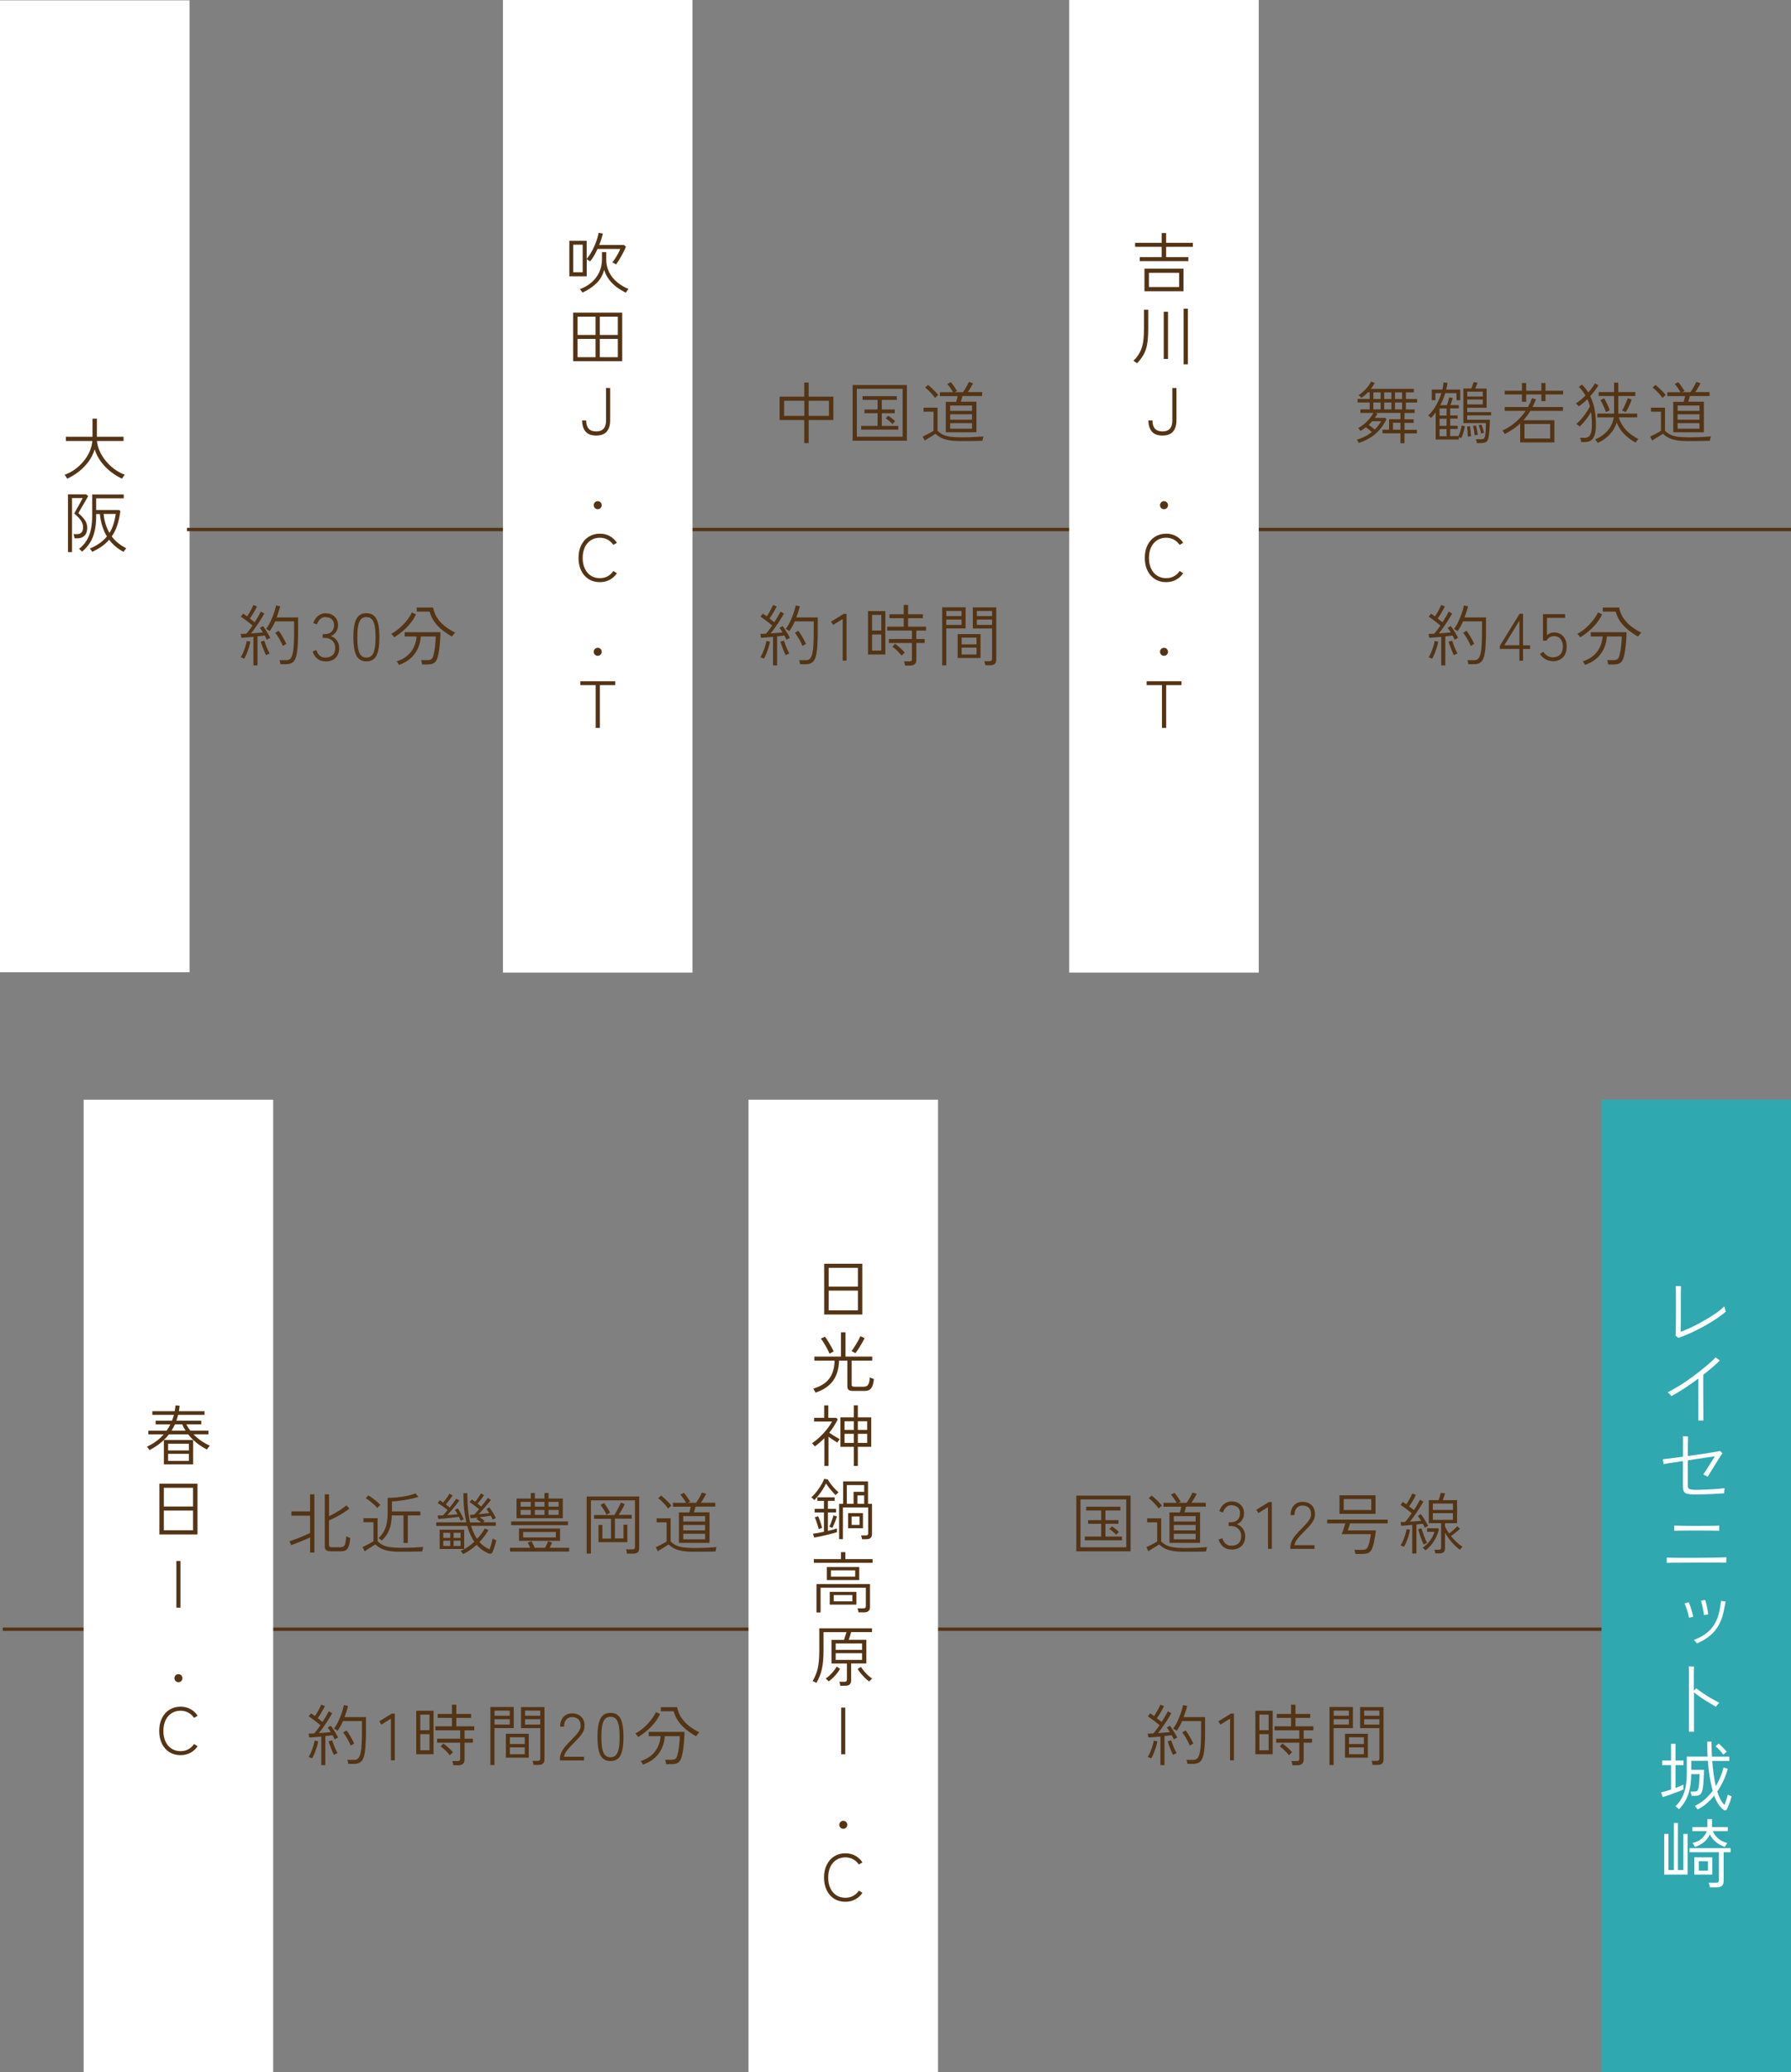 <?xml version="1.0" encoding="UTF-8"?>
<svg id="_レイヤー_2" data-name="レイヤー 2" xmlns="http://www.w3.org/2000/svg" width="322.5" height="373.12" viewBox="0 0 322.5 373.12">
  <rect x="0" y="0" width="322.5" height="373.12" fill="#808080" stroke="none"/>
  <defs>
    <style>
      .cls-1, .cls-2 {
        fill: #533415;
      }

      .cls-1, .cls-3, .cls-4 {
        stroke-width: 0px;
      }

      .cls-2 {
        stroke: #533415;
        stroke-miterlimit: 10;
        stroke-width: .6px;
      }

      .cls-3 {
        fill: #30a8b0;
      }

      .cls-4 {
        fill: #fff;
      }
    </style>
  </defs>
  <g id="_レイヤー_1-2" data-name="レイヤー 1">
    <g>
      <g>
        <rect class="cls-4" y=".06" width="34.13" height="175"/>
        <g>
          <line class="cls-2" x1="33.67" y1="95.34" x2="322.5" y2="95.34"/>
          <g>
            <path class="cls-1" d="M144.82,79.78v-4.15h-4.44v-4.21h4.44v-2.54h.79v2.54h4.45v4.21h-4.45v4.15h-.79ZM141.19,74.88h3.64v-2.72h-3.64v2.72ZM145.61,74.88h3.66v-2.72h-3.66v2.72Z"/>
            <path class="cls-1" d="M153.53,79.35v-10.03h9.77v10.03h-9.77ZM154.29,78.63h8.24v-8.63h-8.24v8.63ZM155.07,77.36v-.67h2.95v-2.29h-2.35v-.67h2.35v-1.73h-2.7v-.67h6.16v.67h-2.7v1.73h2.34v.67h-2.34v2.29h2.98v.67h-6.68ZM160.72,76.36c-.08-.09-.2-.2-.35-.34-.16-.14-.32-.28-.48-.41-.16-.13-.3-.23-.41-.28l.47-.48c.11.07.25.17.42.3s.33.26.49.39c.16.13.27.24.33.32-.06.05-.15.13-.25.23-.1.11-.17.2-.21.27Z"/>
            <path class="cls-1" d="M173.06,79.42c-.8,0-1.48-.04-2.04-.13s-1.04-.23-1.45-.42c-.4-.19-.78-.45-1.12-.77-.14.1-.33.22-.58.38-.25.16-.5.31-.76.46s-.45.28-.59.4l-.37-.74c.1-.05.23-.11.41-.2.18-.08.36-.18.56-.28.2-.1.39-.2.56-.3.18-.1.32-.19.42-.27v-3.43h-1.8v-.72h2.52v4.15c.3.3.62.54.97.71.35.17.78.29,1.3.37.52.07,1.18.11,1.97.11.91,0,1.69-.02,2.33-.05.64-.03,1.21-.07,1.7-.11,0,.02-.03.09-.06.21-.03.12-.06.23-.09.35-.03.12-.04.19-.04.23-.23,0-.55.02-.95.02-.4,0-.85.01-1.35.02s-1.01,0-1.54,0ZM168.37,71.65c-.13-.19-.3-.4-.5-.64-.21-.23-.42-.46-.65-.68-.22-.22-.44-.4-.64-.55l.52-.47c.2.14.42.33.65.55s.46.44.67.66c.22.22.39.42.53.59-.02.02-.08.06-.16.14s-.17.15-.25.23-.14.13-.16.16ZM170.31,77.85v-5.5h1.87c.05-.15.1-.33.14-.52.05-.2.09-.37.12-.51h-3.2v-.7h2.38c-.13-.22-.29-.47-.49-.76-.2-.29-.38-.53-.56-.73l.65-.31c.19.22.39.49.6.79.21.3.38.57.52.8l-.47.2h1.54c.11-.17.24-.36.38-.59.14-.22.27-.45.39-.67.12-.22.21-.42.28-.58l.76.24c-.1.2-.25.45-.43.76-.18.31-.35.59-.52.83h2.58v.7h-3.55c-.03.16-.08.33-.13.52-.06.19-.11.36-.16.51h2.81v5.5h-5.5ZM171.09,73.98h3.94v-.97h-3.94v.97ZM171.09,75.57h3.94v-.97h-3.94v.97ZM171.09,77.19h3.94v-1h-3.94v1Z"/>
          </g>
          <g>
            <path class="cls-1" d="M45.63,119.82v-5.15c-.42.03-.82.06-1.21.1s-.71.06-.95.07l-.13-.7c.27,0,.61-.01,1.02-.04.16-.18.34-.39.53-.65.19-.26.39-.53.59-.82-.18-.16-.4-.34-.65-.53-.25-.2-.5-.39-.76-.58-.26-.19-.49-.36-.7-.49l.41-.54c.11.06.23.14.35.23s.24.18.37.26c.14-.2.28-.43.43-.69.15-.26.29-.51.41-.76s.22-.45.29-.6l.65.26c-.15.32-.35.68-.59,1.09-.24.41-.47.77-.7,1.08.16.12.31.24.46.36.15.12.28.23.4.32.25-.38.47-.74.67-1.09.2-.35.35-.63.46-.83l.61.35c-.18.34-.41.73-.68,1.15-.27.42-.55.85-.85,1.27-.3.42-.58.81-.86,1.16.39-.03.78-.06,1.16-.09.38-.03.71-.06.98-.09-.1-.16-.19-.31-.28-.45-.09-.14-.18-.26-.27-.37l.56-.32c.14.18.3.4.46.65.16.25.32.5.47.76.15.26.28.5.38.72-.03,0-.09.04-.18.08-.09.05-.18.1-.26.14s-.15.08-.18.11c-.05-.11-.11-.23-.17-.37-.07-.13-.14-.27-.21-.4-.18.02-.37.05-.59.08-.22.03-.46.05-.71.08v5.23h-.73ZM43.96,118.59s-.09-.04-.18-.08c-.09-.04-.18-.08-.26-.11-.09-.04-.15-.05-.18-.05.15-.22.3-.51.45-.86.15-.35.28-.71.4-1.09.12-.37.2-.71.25-1l.64.13c-.06.34-.14.69-.26,1.06-.12.37-.25.73-.39,1.09s-.3.66-.46.92ZM47.9,117.97c-.1-.21-.22-.46-.34-.77-.12-.3-.24-.61-.35-.91-.11-.3-.19-.56-.26-.76l.64-.18c.07.22.16.48.27.77s.22.57.35.85.24.5.35.7c-.03,0-.09.03-.19.07-.09.04-.19.08-.28.13-.1.04-.16.08-.19.1ZM50.51,119.62c-.02-.11-.04-.24-.08-.4-.04-.15-.07-.27-.11-.35h1.26c.3,0,.55-.1.73-.3.18-.2.32-.56.43-1.07.08-.38.14-.91.17-1.59.04-.68.05-1.59.05-2.73v-1.3h-3.41c-.14.32-.3.63-.46.92-.16.3-.34.57-.52.83-.03-.03-.09-.07-.19-.13-.09-.05-.18-.1-.28-.16s-.15-.08-.19-.09c.28-.36.54-.79.78-1.3.24-.5.45-1.02.63-1.54.18-.52.31-.99.39-1.4l.74.16c-.08.32-.17.65-.28.98s-.22.68-.35,1.02h3.86v1.99c0,.76,0,1.41-.02,1.95-.02.54-.04,1-.07,1.39-.03.38-.07.73-.12,1.03-.12.78-.33,1.32-.64,1.62-.31.3-.73.44-1.25.44h-1.08ZM50.93,116.3c-.17-.41-.37-.83-.62-1.25s-.49-.8-.74-1.12l.61-.36c.26.34.5.72.74,1.13.24.41.45.82.64,1.25-.03,0-.09.04-.19.09-.09.05-.18.1-.27.16-.09.05-.15.09-.18.11Z"/>
            <path class="cls-1" d="M58.58,119.08c-.57,0-1.05-.16-1.45-.49-.4-.33-.68-.76-.83-1.31l.66-.23c.1.35.28.67.55.94.27.28.62.41,1.06.41.57,0,1.01-.15,1.32-.44s.47-.73.47-1.31c0-.54-.18-.98-.53-1.31-.36-.33-.81-.49-1.36-.49h-.36v-.67h.36c.53,0,.94-.15,1.24-.44.3-.3.44-.68.44-1.16,0-.35-.07-.64-.22-.85-.15-.22-.34-.37-.58-.47-.24-.1-.5-.15-.77-.15s-.5.06-.7.19c-.2.13-.37.29-.5.49-.14.2-.24.41-.32.64l-.65-.26c.2-.57.5-1,.89-1.3s.83-.45,1.29-.45c.67,0,1.22.19,1.64.58.42.38.64.91.64,1.58,0,.45-.12.84-.35,1.19-.23.34-.54.6-.94.76.44.15.8.42,1.08.8.28.38.42.84.42,1.36,0,.46-.09.87-.27,1.23-.18.36-.45.65-.82.86-.37.21-.84.32-1.4.32Z"/>
            <path class="cls-1" d="M65.98,119.08c-.85,0-1.45-.35-1.81-1.04-.36-.7-.54-1.8-.54-3.3s.18-2.59.54-3.29.96-1.04,1.81-1.04,1.46.35,1.81,1.04.53,1.79.53,3.29-.18,2.6-.53,3.3c-.35.7-.96,1.04-1.81,1.04ZM65.98,118.4c.38,0,.69-.11.93-.34.24-.23.42-.61.54-1.15.12-.54.17-1.26.17-2.17s-.06-1.62-.17-2.15c-.12-.53-.3-.91-.54-1.14-.24-.23-.55-.34-.93-.34s-.69.11-.93.34c-.24.23-.42.61-.54,1.14-.12.53-.17,1.25-.17,2.15s.06,1.64.17,2.17c.12.54.3.92.54,1.15.24.23.55.34.93.34Z"/>
            <path class="cls-1" d="M70.98,114.75s-.07-.1-.14-.19c-.07-.08-.15-.17-.22-.26-.08-.09-.13-.15-.17-.18.48-.25.96-.58,1.44-.99.48-.41.92-.87,1.32-1.36.4-.5.72-1,.95-1.5l.74.34c-.26.58-.6,1.12-1.02,1.63s-.87.98-1.37,1.4c-.5.42-1,.79-1.52,1.11ZM71.83,119.72s-.04-.1-.09-.19c-.05-.09-.11-.18-.17-.26-.06-.09-.11-.15-.15-.18,1.15-.38,2.02-.96,2.61-1.76.59-.8.91-1.71.98-2.73h-2.14v-.77h6.44c0,.35-.01.74-.04,1.15-.02.42-.06.83-.1,1.25-.04.42-.1.81-.16,1.18-.06.37-.14.69-.22.97-.14.49-.36.82-.64,1-.28.18-.67.26-1.17.26h-.98c0-.11-.03-.25-.07-.41-.04-.16-.07-.29-.11-.37h1.09c.34,0,.59-.05.74-.16.15-.1.28-.31.37-.61.06-.22.12-.47.18-.77s.1-.62.14-.95.07-.65.09-.97.03-.58.03-.8h-2.69c-.04.74-.21,1.44-.5,2.11s-.72,1.26-1.29,1.79c-.57.52-1.29.93-2.17,1.23ZM81.39,114.62c-.6-.34-1.18-.72-1.73-1.16-.55-.44-1.03-.93-1.43-1.49-.4-.56-.69-1.17-.87-1.85h-2.32v-.74h2.94c.14.72.4,1.37.79,1.94s.87,1.07,1.42,1.49c.56.42,1.15.79,1.77,1.09-.03.03-.09.1-.17.2-.08.1-.17.2-.25.3s-.13.17-.16.22Z"/>
          </g>
          <g>
            <path class="cls-1" d="M139.2,119.82v-5.15c-.42.03-.82.06-1.21.1s-.71.06-.95.07l-.13-.7c.27,0,.61-.01,1.02-.04.16-.18.34-.39.53-.65.19-.26.39-.53.59-.82-.18-.16-.4-.34-.65-.53-.25-.2-.5-.39-.76-.58-.26-.19-.49-.36-.7-.49l.41-.54c.11.06.23.14.35.23s.24.18.37.26c.14-.2.28-.43.43-.69.15-.26.29-.51.41-.76s.22-.45.29-.6l.65.26c-.15.32-.35.68-.59,1.09-.24.41-.47.77-.7,1.08.16.12.31.24.46.36.15.12.28.23.4.32.25-.38.47-.74.67-1.09.2-.35.35-.63.46-.83l.61.35c-.18.34-.41.73-.68,1.15-.27.42-.55.85-.85,1.27-.3.42-.58.81-.86,1.16.39-.03.78-.06,1.16-.09.38-.03.71-.06.98-.09-.1-.16-.19-.31-.28-.45-.09-.14-.18-.26-.27-.37l.56-.32c.14.18.3.4.46.65.16.25.32.5.47.76.15.26.28.5.38.72-.03,0-.09.04-.18.08-.09.05-.18.1-.26.14s-.15.08-.18.11c-.05-.11-.11-.23-.17-.37-.07-.13-.14-.27-.21-.4-.18.02-.37.05-.59.08-.22.03-.46.05-.71.08v5.23h-.73ZM137.53,118.59s-.09-.04-.18-.08c-.09-.04-.18-.08-.26-.11-.09-.04-.15-.05-.18-.05.15-.22.3-.51.45-.86.15-.35.28-.71.4-1.09.12-.37.2-.71.25-1l.64.13c-.06.34-.14.69-.26,1.06-.12.37-.25.73-.39,1.09s-.3.66-.46.92ZM141.47,117.97c-.1-.21-.22-.46-.34-.77-.12-.3-.24-.61-.35-.91-.11-.3-.19-.56-.26-.76l.64-.18c.07.22.16.48.27.77s.22.57.35.85.24.5.35.7c-.03,0-.09.03-.19.07-.09.04-.19.08-.28.13-.1.04-.16.08-.19.1ZM144.08,119.62c-.02-.11-.04-.24-.08-.4-.04-.15-.07-.27-.11-.35h1.26c.3,0,.55-.1.73-.3.18-.2.32-.56.43-1.07.08-.38.14-.91.17-1.59.04-.68.05-1.59.05-2.73v-1.3h-3.41c-.14.32-.3.63-.46.92-.16.3-.34.57-.52.83-.03-.03-.09-.07-.19-.13-.09-.05-.18-.1-.28-.16s-.15-.08-.19-.09c.28-.36.54-.79.78-1.3.24-.5.45-1.02.63-1.54.18-.52.31-.99.39-1.4l.74.16c-.08.32-.17.65-.28.98s-.22.68-.35,1.02h3.86v1.99c0,.76,0,1.41-.02,1.95-.02.54-.04,1-.07,1.39-.03.38-.07.73-.12,1.03-.12.78-.33,1.32-.64,1.62-.31.3-.73.44-1.25.44h-1.08ZM144.5,116.3c-.17-.41-.37-.83-.62-1.25s-.49-.8-.74-1.12l.61-.36c.26.34.5.72.74,1.13.24.41.45.82.64,1.25-.03,0-.09.04-.19.09-.09.05-.18.1-.27.16-.09.05-.15.09-.18.11Z"/>
            <path class="cls-1" d="M151.74,118.95v-7.5l-1.72,1.07-.38-.59,2.27-1.4h.53v8.42h-.7Z"/>
            <path class="cls-1" d="M156.3,117.85v-7.82h3.12v7.82h-3.12ZM157.03,113.53h1.66v-2.81h-1.66v2.81ZM157.03,117.14h1.66v-2.9h-1.66v2.9ZM162.98,119.84c-.02-.11-.04-.24-.08-.4-.04-.15-.07-.27-.11-.36h.95c.18,0,.3-.03.37-.09s.1-.17.1-.33v-2.89h-4.15v-.71h4.15v-1.52h-4.46v-.71h2.98v-1.52h-2.57v-.71h2.57v-1.67h.79v1.67h2.66v.71h-2.66v1.52h3.23v.71h-1.75v1.52h1.5v.71h-1.5v3.07c0,.3-.09.54-.27.72-.18.18-.46.28-.85.28h-.89ZM162.36,118.05c-.22-.28-.49-.57-.8-.88-.31-.3-.59-.54-.86-.72l.47-.53c.3.22.62.48.95.77.33.29.59.56.79.81-.03.02-.09.08-.17.16-.08.08-.16.16-.24.23-.08.08-.12.13-.14.15Z"/>
            <path class="cls-1" d="M169.66,119.8v-10.45h4.21v3.8h-3.47v6.65h-.74ZM170.4,110.92h2.74v-.92h-2.74v.92ZM170.4,112.51h2.74v-.96h-2.74v.96ZM172.44,118.47v-4.3h4.12v4.3h-4.12ZM173.16,116.02h2.68v-1.22h-2.68v1.22ZM173.16,117.85h2.68v-1.24h-2.68v1.24ZM177.41,119.78c0-.11-.03-.24-.07-.39-.04-.15-.07-.26-.11-.34h.94c.31,0,.47-.14.47-.42v-5.47h-3.47v-3.8h4.22v9.44c0,.32-.09.56-.26.73-.17.17-.45.25-.82.25h-.9ZM175.9,110.92h2.74v-.92h-2.74v.92ZM175.9,112.51h2.74v-.96h-2.74v.96Z"/>
          </g>
          <g>
            <path class="cls-1" d="M252.17,79.78v-1.76h-3.23v-.65h1.19v-1.88h2.04v-1.14h-4.51l.38.13c-.07.13-.15.26-.23.38s-.17.26-.26.38h1.88l.23.22c-.51,1.06-1.17,1.95-1.98,2.65s-1.81,1.25-3,1.64c-.02-.03-.05-.09-.1-.17-.05-.08-.1-.17-.15-.25s-.09-.14-.13-.16c.53-.15,1.02-.35,1.48-.58s.87-.5,1.25-.8c-.36-.32-.72-.61-1.07-.86-.17.13-.34.25-.5.36-.17.11-.34.21-.5.3-.02-.04-.08-.13-.18-.26-.1-.13-.17-.22-.23-.26.37-.18.73-.42,1.09-.72.36-.3.68-.62.97-.97s.52-.7.69-1.03h-2.34v-.64h1.67v-1.24h-2.17v-.64h2.17v-1.19h-.32c-.18.18-.36.36-.56.53-.2.17-.4.32-.61.46-.02-.03-.06-.08-.13-.15s-.14-.14-.22-.21-.12-.12-.16-.13c.29-.17.58-.39.89-.68.3-.28.58-.58.83-.9.25-.32.43-.6.54-.86l.65.28c-.2.36-.43.7-.68,1.03h7.73v.64h-1.44v1.19h2.03v.64h-2.03v1.24h1.57v.64h-1.82v1.14h1.66v.64h-1.66v1.25h2.23v.65h-2.23v1.76h-.71ZM247.54,77.34c.46-.45.85-.95,1.15-1.5h-1.6c-.1.12-.21.23-.31.34s-.21.21-.32.32c.18.13.36.27.56.41.2.15.37.29.52.43ZM247.3,71.84h1.3v-1.19h-1.3v1.19ZM247.3,73.71h1.3v-1.24h-1.3v1.24ZM249.25,71.84h1.3v-1.19h-1.3v1.19ZM249.25,73.71h1.3v-1.24h-1.3v1.24ZM250.83,77.37h1.34v-1.25h-1.34v1.25ZM251.19,71.84h1.28v-1.19h-1.28v1.19ZM251.19,73.71h1.28v-1.24h-1.28v1.24Z"/>
            <path class="cls-1" d="M258.52,79.16v-4.9c-.27.37-.56.7-.85,1-.02-.02-.06-.07-.13-.13-.07-.06-.14-.12-.21-.19-.07-.06-.12-.1-.16-.12.52-.49.99-1.09,1.4-1.8s.74-1.46.98-2.23h-1.08v1.27h-.66v-1.92h1.91c.05-.22.09-.43.13-.64s.06-.42.07-.63l.72.06c-.05.41-.12.81-.22,1.21h2.52v1.92h-.67v-1.27h-2.03c-.23.75-.53,1.47-.89,2.16h1.2c.07-.21.15-.44.22-.7.08-.26.13-.49.17-.7l.66.11c-.06.2-.12.42-.2.65-.08.24-.16.45-.23.63h1.51v.59h-1.55v1.27h1.34v.58h-1.34v1.28h1.34v.58h-1.34v1.28h1.5c.13-.27.25-.58.35-.94s.19-.67.23-.95l.56.11c-.06.32-.14.68-.25,1.08-.11.4-.24.76-.4,1.07-.03-.02-.09-.04-.18-.08-.09-.04-.17-.07-.25-.1v.43h-4.19ZM259.22,74.82h1.26v-1.27h-1.26v1.27ZM259.22,76.68h1.26v-1.28h-1.26v1.28ZM259.22,78.54h1.26v-1.28h-1.26v1.28ZM265.93,79.76c0-.1-.03-.22-.07-.35-.04-.13-.07-.24-.11-.32h.82c.34,0,.55-.05.65-.14.1-.1.17-.29.22-.59.05-.3.08-.66.1-1.07s.03-.78.03-1.11h-4.07v-6.23h1.43c.08-.17.16-.36.23-.59.08-.22.13-.41.17-.56l.72.1c-.04.14-.1.3-.17.5-.07.2-.15.38-.24.56h2.05v3.46h-3.5v.79h4.31v.58h-4.31v.79h4.09c0,.36-.02.73-.04,1.12-.02.39-.04.75-.07,1.08-.03.33-.06.59-.09.79-.06.34-.14.59-.25.76-.11.17-.26.29-.46.35-.2.06-.46.1-.79.1h-.68ZM264.3,78.61c0-.26-.01-.57-.04-.93-.03-.36-.06-.65-.09-.88l.53-.06c.04.27.08.58.11.93.04.35.06.64.07.87-.03,0-.09,0-.17.02-.08.01-.17.02-.25.03-.08,0-.13.02-.16.02ZM264.2,71.4h2.8v-.88h-2.8v.88ZM264.2,72.82h2.8v-.89h-2.8v.89ZM265.53,78.37c-.02-.26-.06-.54-.11-.86-.05-.32-.11-.59-.17-.82l.52-.08c.06.22.13.5.19.83s.11.6.14.83c-.06,0-.15.02-.29.05-.14.02-.23.04-.27.06ZM266.71,78.08c-.04-.21-.1-.46-.19-.76-.08-.3-.17-.54-.26-.74l.49-.12c.09.19.18.43.26.71.09.28.16.53.2.75-.04,0-.13.03-.26.07-.13.04-.22.07-.26.08Z"/>
            <path class="cls-1" d="M273.73,79.65v-3.41c-.39.37-.82.71-1.28,1.03-.46.32-.96.61-1.48.88-.02-.04-.05-.1-.11-.19-.06-.09-.12-.18-.19-.27-.06-.09-.11-.15-.14-.17.89-.4,1.69-.91,2.39-1.52s1.31-1.29,1.79-2.02h-3.76v-.7h4.19c.14-.26.28-.52.4-.78.12-.26.22-.53.31-.8l.72.2c-.18.46-.38.92-.61,1.38h5.48v.7h-5.87c-.37.61-.79,1.17-1.26,1.68h5.58v4h-6.17ZM274.05,72.34v-1.32h-3.1v-.66h3.1v-1.4h.76v1.4h2.74v-1.4h.74v1.4h3.18v.66h-3.18v1.2h-.74v-1.2h-2.74v1.32h-.76ZM274.51,78.96h4.62v-2.62h-4.62v2.62Z"/>
            <path class="cls-1" d="M284.72,79.59c0-.11-.03-.24-.08-.4-.04-.15-.09-.27-.13-.36h.9c.4,0,.71-.18.92-.53.22-.36.32-.95.32-1.77,0-.43-.01-.84-.04-1.23-.02-.39-.06-.75-.12-1.1-.26.45-.56.9-.92,1.36-.36.46-.73.87-1.12,1.24-.02-.03-.08-.08-.16-.14-.08-.06-.17-.13-.25-.2s-.15-.11-.19-.13c.32-.26.63-.58.94-.94.31-.36.59-.74.86-1.13.26-.39.48-.76.64-1.1-.06-.23-.12-.45-.2-.67s-.16-.42-.25-.62c-.25.25-.5.48-.77.7-.26.22-.52.41-.78.59-.02-.02-.06-.07-.14-.15-.08-.08-.15-.15-.23-.23-.08-.08-.13-.13-.16-.14.58-.37,1.16-.84,1.74-1.43-.17-.29-.35-.56-.55-.82-.2-.26-.42-.5-.65-.73l.56-.42c.22.22.43.45.62.69.19.24.36.48.51.74.26-.28.49-.56.69-.85.2-.28.38-.55.52-.8l.62.36c-.2.33-.42.66-.67.99s-.52.65-.8.95c.36.73.62,1.52.78,2.38.16.86.24,1.8.24,2.83,0,.78-.08,1.4-.24,1.84-.16.44-.38.76-.67.94-.29.18-.63.28-1.02.28h-.74ZM287.7,79.76s-.06-.1-.12-.19-.13-.17-.2-.26c-.07-.09-.12-.14-.16-.17.95-.42,1.71-.96,2.29-1.63.57-.67.93-1.45,1.07-2.36h-2.96v-.68h3.02v-3.17h-2.77v-.7h2.77v-1.7h.76v1.7h3.06v.7h-3.06v3.17h3.4v.68h-3.32c.3.9.74,1.67,1.32,2.29s1.32,1.15,2.21,1.6c-.03.02-.08.08-.16.17-.07.09-.14.18-.2.28-.06.09-.11.16-.13.2-.7-.37-1.36-.86-1.98-1.46s-1.09-1.32-1.42-2.14c-.26.78-.67,1.49-1.25,2.12-.58.63-1.3,1.14-2.15,1.54ZM289.18,74.19c-.07-.21-.17-.45-.28-.71-.12-.27-.24-.53-.36-.8s-.24-.48-.35-.65l.67-.32c.1.18.22.39.35.65.13.26.25.52.37.79.12.27.21.52.28.74-.03,0-.1.03-.19.08s-.19.09-.29.13c-.1.04-.16.07-.19.1ZM292.74,74.2s-.08-.04-.18-.08-.19-.08-.29-.13-.16-.07-.2-.08c.1-.14.22-.35.36-.62.14-.27.27-.55.39-.84.12-.29.22-.55.28-.76l.72.24c-.06.21-.16.45-.28.74-.12.28-.26.56-.4.84-.14.28-.27.51-.4.69Z"/>
            <path class="cls-1" d="M304.05,79.42c-.8,0-1.48-.04-2.04-.13s-1.04-.23-1.45-.42c-.4-.19-.78-.45-1.12-.77-.14.1-.33.22-.58.38-.25.16-.5.31-.76.46s-.45.28-.59.4l-.37-.74c.1-.05.23-.11.41-.2.18-.08.36-.18.56-.28.2-.1.39-.2.56-.3.18-.1.32-.19.42-.27v-3.43h-1.8v-.72h2.52v4.15c.3.3.62.54.97.71.35.17.78.29,1.3.37.52.07,1.18.11,1.97.11.91,0,1.69-.02,2.33-.05.64-.03,1.21-.07,1.7-.11,0,.02-.03.09-.06.21-.03.12-.06.23-.09.35-.03.12-.04.19-.04.23-.23,0-.55.02-.95.02-.4,0-.85.01-1.35.02s-1.01,0-1.54,0ZM299.36,71.65c-.13-.19-.3-.4-.5-.64-.21-.23-.42-.46-.65-.68-.22-.22-.44-.4-.64-.55l.52-.47c.2.14.42.33.65.55s.46.44.67.66c.22.22.39.42.53.59-.02.02-.08.06-.16.14s-.17.15-.25.23-.14.13-.16.16ZM301.3,77.85v-5.5h1.87c.05-.15.1-.33.14-.52.05-.2.09-.37.12-.51h-3.2v-.7h2.38c-.13-.22-.29-.47-.49-.76-.2-.29-.38-.53-.56-.73l.65-.31c.19.22.39.49.6.79.21.3.38.57.52.8l-.47.2h1.54c.11-.17.24-.36.38-.59.14-.22.27-.45.39-.67.12-.22.21-.42.28-.58l.76.24c-.1.2-.25.45-.43.76-.18.31-.35.59-.52.83h2.58v.7h-3.55c-.03.16-.08.33-.13.52-.06.19-.11.36-.16.51h2.81v5.5h-5.5ZM302.08,73.98h3.94v-.97h-3.94v.97ZM302.08,75.57h3.94v-.97h-3.94v.97ZM302.08,77.19h3.94v-1h-3.94v1Z"/>
          </g>
          <g>
            <path class="cls-1" d="M259.52,119.82v-5.15c-.42.03-.82.06-1.21.1s-.71.06-.95.07l-.13-.7c.27,0,.61-.01,1.02-.04.16-.18.34-.39.53-.65.19-.26.39-.53.59-.82-.18-.16-.4-.34-.65-.53-.25-.2-.5-.39-.76-.58-.26-.19-.49-.36-.7-.49l.41-.54c.11.06.23.14.35.23s.24.18.37.26c.14-.2.28-.43.43-.69.15-.26.29-.51.41-.76s.22-.45.29-.6l.65.26c-.15.32-.35.68-.59,1.09-.24.41-.47.77-.7,1.08.16.12.31.24.46.36.15.12.28.23.4.32.25-.38.47-.74.67-1.09.2-.35.35-.63.46-.83l.61.35c-.18.34-.41.73-.68,1.15-.27.42-.55.85-.85,1.27-.3.42-.58.81-.86,1.16.39-.03.78-.06,1.16-.09.38-.03.71-.06.98-.09-.1-.16-.19-.31-.28-.45-.09-.14-.18-.26-.27-.37l.56-.32c.14.18.3.4.46.65.16.25.32.5.47.76.15.26.28.5.38.72-.03,0-.09.04-.18.08-.09.05-.18.1-.26.14s-.15.08-.18.11c-.05-.11-.11-.23-.17-.37-.07-.13-.14-.27-.21-.4-.18.02-.37.05-.59.08-.22.03-.46.05-.71.08v5.23h-.73ZM257.86,118.59s-.09-.04-.18-.08c-.09-.04-.18-.08-.26-.11-.09-.04-.15-.05-.18-.05.15-.22.3-.51.45-.86.15-.35.28-.71.4-1.09.12-.37.2-.71.25-1l.64.13c-.06.34-.14.69-.26,1.06-.12.37-.25.73-.39,1.09s-.3.66-.46.92ZM261.79,117.97c-.1-.21-.22-.46-.34-.77-.12-.3-.24-.61-.35-.91-.11-.3-.19-.56-.26-.76l.64-.18c.07.22.16.48.27.77s.22.57.35.85.24.5.35.7c-.03,0-.09.03-.19.07-.09.04-.19.08-.28.13-.1.04-.16.08-.19.1ZM264.41,119.62c-.02-.11-.04-.24-.08-.4-.04-.15-.07-.27-.11-.35h1.26c.3,0,.55-.1.73-.3.18-.2.32-.56.43-1.07.08-.38.14-.91.17-1.59.04-.68.05-1.59.05-2.73v-1.3h-3.41c-.14.32-.3.63-.46.92-.16.3-.34.57-.52.83-.03-.03-.09-.07-.19-.13-.09-.05-.18-.1-.28-.16s-.15-.08-.19-.09c.28-.36.54-.79.78-1.3.24-.5.45-1.02.63-1.54.18-.52.31-.99.39-1.4l.74.16c-.08.32-.17.65-.28.98s-.22.68-.35,1.02h3.86v1.99c0,.76,0,1.41-.02,1.95-.02.54-.04,1-.07,1.39-.03.38-.07.73-.12,1.03-.12.78-.33,1.32-.64,1.62-.31.3-.73.44-1.25.44h-1.08ZM264.83,116.3c-.17-.41-.37-.83-.62-1.25s-.49-.8-.74-1.12l.61-.36c.26.34.5.72.74,1.13.24.41.45.82.64,1.25-.03,0-.09.04-.19.09-.09.05-.18.1-.27.16-.09.05-.15.09-.18.11Z"/>
            <path class="cls-1" d="M273.59,118.95v-2.11h-3.52v-.55l3.56-5.78h.62v5.68h1.27v.66h-1.27v2.11h-.67ZM270.88,116.18h2.71v-4.43l-2.71,4.43Z"/>
            <path class="cls-1" d="M279.61,119.04c-.46,0-.91-.12-1.33-.35-.42-.24-.75-.55-.98-.94l.59-.4c.21.32.46.57.75.74.29.17.61.26.97.26.58,0,1.02-.17,1.34-.51.32-.34.47-.82.47-1.43,0-.54-.14-.99-.42-1.35-.28-.36-.67-.53-1.18-.53-.28,0-.55.08-.8.23s-.43.34-.52.58h-.66v-4.76h3.98v.67h-3.26v3.13c.16-.15.35-.27.58-.37s.46-.14.69-.14c.44,0,.83.1,1.18.31.34.2.61.5.81.88.2.38.29.83.29,1.36,0,.85-.23,1.5-.7,1.96-.46.46-1.07.68-1.81.68Z"/>
            <path class="cls-1" d="M284.56,114.75s-.07-.1-.14-.19c-.07-.08-.15-.17-.22-.26-.08-.09-.13-.15-.17-.18.48-.25.96-.58,1.44-.99.48-.41.92-.87,1.32-1.36.4-.5.72-1,.95-1.5l.74.34c-.26.58-.6,1.12-1.02,1.63s-.87.98-1.37,1.4c-.5.42-1,.79-1.52,1.11ZM285.4,119.72s-.04-.1-.09-.19c-.05-.09-.11-.18-.17-.26-.06-.09-.11-.15-.15-.18,1.15-.38,2.02-.96,2.61-1.76.59-.8.91-1.71.98-2.73h-2.14v-.77h6.44c0,.35-.01.74-.04,1.15-.02.42-.06.83-.1,1.25-.04.42-.1.81-.16,1.18-.06.37-.14.69-.22.97-.14.49-.36.82-.64,1-.28.18-.67.26-1.17.26h-.98c0-.11-.03-.25-.07-.41-.04-.16-.07-.29-.11-.37h1.09c.34,0,.59-.05.74-.16.15-.1.28-.31.37-.61.06-.22.12-.47.18-.77s.1-.62.14-.95.07-.65.09-.97.03-.58.03-.8h-2.69c-.04.74-.21,1.44-.5,2.11s-.72,1.26-1.29,1.79c-.57.52-1.29.93-2.17,1.23ZM294.96,114.62c-.6-.34-1.18-.72-1.73-1.16-.55-.44-1.03-.93-1.43-1.49-.4-.56-.69-1.17-.87-1.85h-2.32v-.74h2.94c.14.72.4,1.37.79,1.94s.87,1.07,1.42,1.49c.56.42,1.15.79,1.77,1.09-.03.03-.09.1-.17.2-.08.1-.17.2-.25.3s-.13.17-.16.22Z"/>
          </g>
          <g>
            <rect class="cls-4" x="90.56" y="0" width="34.13" height="175.12"/>
            <g>
              <path class="cls-1" d="M102.52,49.74v-6.38h3.12v3.26c.26-.3.5-.65.74-1.05.24-.4.46-.83.65-1.27.2-.44.36-.87.49-1.29s.22-.78.27-1.09l.76.13c-.14.64-.35,1.33-.65,2.06h4.44l.37.3c-.12.31-.28.66-.48,1.05-.2.39-.41.77-.64,1.15-.23.38-.45.71-.65,1-.03-.02-.1-.05-.19-.1-.1-.05-.19-.11-.28-.16s-.16-.09-.2-.1c.17-.22.34-.47.53-.76s.36-.58.52-.88c.16-.3.28-.56.37-.79h-4.09c-.2.44-.41.85-.64,1.24-.23.38-.46.72-.69,1-.06-.03-.16-.1-.3-.19-.14-.1-.25-.16-.32-.19v3.07h-3.12ZM103.22,49.03h1.7v-4.97h-1.7v4.97ZM112.7,52.7c-.59-.29-1.15-.63-1.67-1.01-.52-.39-.97-.84-1.36-1.35-.38-.51-.68-1.1-.88-1.75-.27.99-.75,1.82-1.45,2.47s-1.51,1.2-2.45,1.62c-.02-.04-.07-.1-.13-.19-.06-.09-.13-.17-.2-.26s-.12-.14-.15-.16c.79-.29,1.49-.69,2.09-1.21.6-.52,1.07-1.13,1.4-1.84s.5-1.49.5-2.35v-1.28h.76v1.28c0,.87.18,1.66.53,2.35s.84,1.3,1.45,1.8,1.29.91,2.04,1.21c-.03.03-.08.09-.16.19-.07.09-.14.18-.2.28-.06.09-.11.16-.13.2Z"/>
              <path class="cls-1" d="M103.21,65.04v-8.75h8.83v8.75h-8.83ZM104,60.31h3.24v-3.29h-3.24v3.29ZM104,64.31h3.24v-3.29h-3.24v3.29ZM108.01,60.31h3.24v-3.29h-3.24v3.29ZM108.01,64.31h3.24v-3.29h-3.24v3.29Z"/>
              <path class="cls-1" d="M107.36,78.42c-.88,0-1.52-.24-1.93-.73-.4-.48-.61-1.15-.61-1.99h.73c0,1.32.6,1.98,1.8,1.98s1.78-.66,1.78-1.98v-5.84h.74v5.84c0,.84-.2,1.5-.6,1.99-.4.48-1.04.73-1.92.73Z"/>
              <path class="cls-1" d="M107.63,91.68c-.2,0-.37-.07-.51-.21-.14-.14-.21-.31-.21-.51s.07-.37.21-.51c.14-.14.31-.21.51-.21s.37.07.51.21c.14.14.21.31.21.51s-.07.37-.21.51c-.14.14-.31.21-.51.21Z"/>
              <path class="cls-1" d="M108.01,104.82c-.76,0-1.43-.18-2-.54-.58-.36-1.03-.87-1.35-1.52-.32-.66-.49-1.42-.49-2.3s.16-1.65.49-2.3c.32-.65.77-1.16,1.35-1.52.58-.36,1.24-.55,2-.55.66,0,1.26.14,1.78.43.52.28.96.69,1.3,1.21l-.65.38c-.27-.41-.62-.72-1.03-.95-.42-.22-.88-.34-1.4-.34-.6,0-1.13.15-1.6.44-.46.29-.83.71-1.09,1.25-.26.54-.4,1.19-.4,1.94s.13,1.4.4,1.95c.26.55.63.97,1.09,1.26.46.29,1,.44,1.6.44.52,0,.99-.11,1.4-.34.42-.22.76-.54,1.03-.95l.65.4c-.34.5-.78.9-1.3,1.18s-1.12.43-1.78.43Z"/>
              <path class="cls-1" d="M107.63,118.08c-.2,0-.37-.07-.51-.21-.14-.14-.21-.31-.21-.51s.07-.37.21-.51c.14-.14.31-.21.51-.21s.37.07.51.21c.14.14.21.31.21.51s-.07.37-.21.51c-.14.14-.31.21-.51.21Z"/>
              <path class="cls-1" d="M107.26,131.06v-7.7h-2.76v-.7h6.28v.7h-2.76v7.7h-.76Z"/>
            </g>
          </g>
          <g>
            <rect class="cls-4" x="192.53" y="0" width="34.13" height="175.12"/>
            <g>
              <path class="cls-1" d="M205.23,47.02v-.73h3.95v-1.85h-4.79v-.72h4.79v-1.76h.8v1.76h4.81v.72h-4.81v1.85h4v.73h-8.75ZM206.08,52.44v-4.06h7.03v4.06h-7.03ZM206.88,51.68h5.44v-2.56h-5.44v2.56Z"/>
              <path class="cls-1" d="M204.74,65.41s-.09-.08-.19-.14c-.09-.06-.18-.13-.27-.19-.09-.06-.16-.1-.2-.11.41-.4.74-.8.98-1.21.25-.4.44-.84.58-1.3.14-.46.23-.97.28-1.52.05-.56.07-1.18.07-1.87v-3.3h.77v3.3c0,.78-.03,1.46-.08,2.05-.06.59-.15,1.13-.29,1.61-.14.48-.34.93-.61,1.36-.26.43-.61.87-1.03,1.31ZM209.55,64.63v-8.5h.77v8.5h-.77ZM213.13,65.6v-10.02h.77v10.02h-.77Z"/>
              <path class="cls-1" d="M209.33,78.42c-.88,0-1.52-.24-1.93-.73-.4-.48-.61-1.15-.61-1.99h.73c0,1.32.6,1.98,1.8,1.98s1.78-.66,1.78-1.98v-5.84h.74v5.84c0,.84-.2,1.5-.6,1.99-.4.48-1.04.73-1.92.73Z"/>
              <path class="cls-1" d="M209.6,91.68c-.2,0-.37-.07-.51-.21-.14-.14-.21-.31-.21-.51s.07-.37.21-.51c.14-.14.31-.21.51-.21s.37.07.51.21c.14.14.21.31.21.51s-.07.37-.21.51c-.14.14-.31.21-.51.21Z"/>
              <path class="cls-1" d="M209.98,104.82c-.76,0-1.43-.18-2-.54-.58-.36-1.03-.87-1.35-1.52-.32-.66-.49-1.42-.49-2.3s.16-1.65.49-2.3c.32-.65.77-1.16,1.35-1.52.58-.36,1.24-.55,2-.55.66,0,1.26.14,1.78.43.52.28.96.69,1.3,1.21l-.65.38c-.27-.41-.62-.72-1.03-.95-.42-.22-.88-.34-1.4-.34-.6,0-1.13.15-1.6.44-.46.29-.83.71-1.09,1.25-.26.54-.4,1.19-.4,1.94s.13,1.4.4,1.95c.26.55.63.97,1.09,1.26.46.29,1,.44,1.6.44.52,0,.99-.11,1.4-.34.42-.22.76-.54,1.03-.95l.65.4c-.34.5-.78.9-1.3,1.18s-1.12.43-1.78.43Z"/>
              <path class="cls-1" d="M209.6,118.08c-.2,0-.37-.07-.51-.21-.14-.14-.21-.31-.21-.51s.07-.37.21-.51c.14-.14.31-.21.51-.21s.37.07.51.21c.14.14.21.31.21.51s-.07.37-.21.51c-.14.14-.31.21-.51.21Z"/>
              <path class="cls-1" d="M209.23,131.06v-7.7h-2.76v-.7h6.28v.7h-2.76v7.7h-.76Z"/>
            </g>
          </g>
        </g>
        <g>
          <path class="cls-1" d="M12.11,86.2s-.06-.12-.13-.22-.14-.2-.2-.3c-.07-.1-.12-.17-.15-.2.66-.23,1.29-.56,1.87-.98s1.1-.9,1.55-1.45c.45-.54.82-1.13,1.09-1.75s.44-1.26.49-1.9h-4.76v-.76h4.79v-3.26h.79v3.26h4.8v.76h-4.79c.06.62.22,1.23.5,1.85.28.62.65,1.2,1.1,1.75.45.55.97,1.04,1.55,1.47.58.43,1.2.76,1.86,1-.03.03-.09.1-.16.2s-.15.21-.21.31c-.06.1-.11.17-.13.21-.74-.35-1.44-.79-2.1-1.31-.66-.52-1.23-1.12-1.72-1.79-.49-.67-.86-1.4-1.1-2.18-.25.81-.62,1.55-1.12,2.22s-1.07,1.26-1.73,1.78c-.66.51-1.36.94-2.1,1.28Z"/>
          <path class="cls-1" d="M12.24,99.42v-10.4h3.29l.34.3s-.08.18-.2.38c-.12.21-.26.46-.43.74-.16.29-.33.57-.5.86-.17.28-.31.53-.43.73-.12.2-.19.33-.2.37.48.4.87.81,1.16,1.23.29.42.44.89.44,1.41,0,.6-.16,1.06-.47,1.39-.32.32-.72.49-1.22.49h-.61c0-.11-.03-.24-.07-.4s-.08-.27-.12-.35h.72c.3,0,.55-.1.74-.31.19-.2.28-.52.28-.94,0-.45-.15-.88-.46-1.29-.3-.41-.68-.8-1.14-1.16,0-.02.06-.13.17-.32.1-.19.23-.41.38-.68.15-.26.3-.53.44-.79.15-.26.27-.48.37-.67.1-.19.15-.3.16-.33h-1.91v9.73h-.72ZM16.62,99.38s-.05-.1-.11-.19-.12-.17-.19-.25-.12-.14-.16-.16c.66-.28,1.24-.6,1.75-.95.51-.36.96-.77,1.34-1.24-.68-1.12-1.1-2.47-1.27-4.04h-.66v.37c0,1.06-.1,1.98-.29,2.77-.19.79-.47,1.48-.85,2.06-.37.59-.84,1.11-1.4,1.57-.02-.03-.08-.08-.16-.16-.08-.07-.16-.14-.23-.21-.08-.07-.13-.11-.17-.13.8-.59,1.4-1.37,1.79-2.32.39-.96.59-2.15.59-3.58v-3.88h5.68v.68h-4.96v2.11h4.1l.26.19c-.13.94-.32,1.79-.56,2.54s-.58,1.43-1,2.03c.34.46.74.86,1.18,1.21.44.35.93.66,1.45.94-.04.02-.1.08-.17.17-.07.09-.14.18-.2.26s-.1.15-.13.19c-.54-.28-1.02-.6-1.45-.97-.43-.36-.82-.77-1.15-1.21-.73.86-1.74,1.58-3.05,2.18ZM19.71,95.96c.56-.9.94-2.04,1.13-3.42h-2.18c.06.68.19,1.3.37,1.87.18.57.41,1.08.69,1.55Z"/>
        </g>
      </g>
      <g>
        <line class="cls-2" x1=".5" y1="293.34" x2="288.5" y2="293.34"/>
        <g>
          <rect class="cls-4" x="15.06" y="198" width="34.13" height="175.12"/>
          <g>
            <path class="cls-1" d="M26.93,261.1s-.07-.11-.13-.2c-.06-.09-.13-.18-.2-.26-.07-.08-.12-.14-.15-.16.6-.27,1.15-.59,1.66-.97.51-.37.97-.79,1.37-1.25h-2.77v-.66h3.29c.25-.35.48-.73.68-1.14h-2.65v-.65h2.94c.14-.35.25-.7.35-1.06h-3.89v-.66h4.03c.06-.35.11-.7.14-1.04l.74.05c-.02.17-.03.34-.05.5s-.05.33-.08.49h4.62v.66h-4.75c-.05.18-.1.35-.15.53-.05.18-.11.35-.17.52h4.48v.65h-2.68c.09.2.19.39.31.58.12.19.25.37.4.56h3.26v.66h-2.69c.41.42.86.81,1.37,1.16.5.35,1.03.64,1.57.88-.03.02-.09.09-.16.19s-.15.2-.22.3c-.07.1-.11.17-.14.21-.63-.32-1.24-.71-1.83-1.18s-1.11-.99-1.55-1.55h-3.47c-.44.58-.95,1.1-1.54,1.57-.59.47-1.24.9-1.95,1.27ZM29.51,263.66v-4.39h5.27v4.39h-5.27ZM30.27,261.16h3.74v-1.21h-3.74v1.21ZM30.27,263.04h3.74v-1.27h-3.74v1.27ZM30.89,257.59h2.52c-.12-.18-.23-.37-.33-.56-.1-.19-.19-.38-.27-.58h-1.31c-.18.41-.39.79-.61,1.14Z"/>
            <path class="cls-1" d="M28.7,276.28v-9.14h6.86v9.14h-6.86ZM29.5,271.25h5.26v-3.37h-5.26v3.37ZM29.5,275.53h5.26v-3.55h-5.26v3.55Z"/>
            <path class="cls-1" d="M31.76,289.46v-8.4h.73v8.4h-.73Z"/>
            <path class="cls-1" d="M32.13,302.88c-.2,0-.37-.07-.51-.21-.14-.14-.21-.31-.21-.51s.07-.37.21-.51c.14-.14.31-.21.51-.21s.37.07.51.21c.14.14.21.31.21.51s-.07.37-.21.51c-.14.14-.31.21-.51.21Z"/>
            <path class="cls-1" d="M32.51,316.02c-.76,0-1.43-.18-2-.54-.58-.36-1.03-.87-1.35-1.52-.32-.66-.49-1.42-.49-2.3s.16-1.65.49-2.3c.32-.65.77-1.16,1.35-1.52.58-.36,1.24-.55,2-.55.66,0,1.26.14,1.78.43.52.28.96.69,1.3,1.21l-.65.38c-.27-.41-.62-.72-1.03-.95-.42-.22-.88-.34-1.4-.34-.6,0-1.13.15-1.6.44-.46.29-.83.71-1.09,1.25-.26.54-.4,1.19-.4,1.94s.13,1.4.4,1.95c.26.55.63.97,1.09,1.26.46.29,1,.44,1.6.44.52,0,.99-.11,1.4-.34.42-.22.76-.54,1.03-.95l.65.4c-.34.5-.78.9-1.3,1.18s-1.12.43-1.78.43Z"/>
          </g>
        </g>
        <g>
          <rect class="cls-4" x="134.78" y="198" width="34.13" height="175.12"/>
          <g>
            <path class="cls-1" d="M148.41,236.68v-9.14h6.86v9.14h-6.86ZM149.22,231.65h5.26v-3.37h-5.26v3.37ZM149.22,235.93h5.26v-3.55h-5.26v3.55Z"/>
            <path class="cls-1" d="M146.84,250.76s-.04-.11-.1-.22c-.06-.1-.11-.21-.17-.31s-.11-.17-.14-.2c1.34-.4,2.31-1.01,2.91-1.83s.92-1.89.94-3.21h-3.64v-.73h4.79v-4.37h.82v4.37h4.81v.73h-3.71v4.32c0,.13.03.22.1.28s.19.09.38.09h1.67c.24,0,.44-.05.59-.14.15-.09.27-.26.36-.5.09-.24.15-.59.18-1.04.09.06.21.11.35.16.15.05.27.1.38.14-.06.58-.16,1.02-.3,1.33-.14.31-.33.52-.55.64-.22.12-.5.17-.83.17h-2.05c-.39,0-.66-.06-.82-.19-.15-.13-.23-.34-.23-.64v-4.62h-1.5c-.03,1.44-.38,2.64-1.06,3.6s-1.74,1.68-3.19,2.16ZM149.37,243.73c-.1-.25-.24-.54-.42-.88s-.38-.68-.58-1.01c-.2-.33-.39-.61-.55-.82l.73-.35c.17.22.35.5.55.82.2.32.39.64.58.97.18.33.33.62.44.88-.05.02-.12.05-.23.11-.1.06-.21.11-.31.17-.1.06-.18.1-.22.12ZM154.04,243.66s-.11-.07-.2-.13c-.1-.05-.19-.1-.29-.16-.1-.05-.17-.09-.22-.1.17-.22.35-.48.55-.79.2-.31.39-.63.58-.97.19-.34.34-.64.46-.92l.77.34c-.14.29-.3.6-.5.94-.2.34-.4.67-.6.98s-.39.58-.56.8Z"/>
            <path class="cls-1" d="M148.44,263.93v-4.98c-.26.27-.54.53-.83.78-.29.25-.58.48-.89.71-.02-.04-.06-.1-.13-.18-.07-.08-.14-.16-.22-.24-.07-.08-.12-.13-.16-.16.48-.31.95-.69,1.42-1.13.46-.44.89-.91,1.28-1.4.39-.49.69-.95.92-1.38h-3.24v-.67h1.82v-2.23h.74v2.23h1.42l.28.28c-.21.43-.44.85-.7,1.25-.26.4-.53.78-.83,1.15.19.14.4.28.64.43.23.15.46.29.68.41s.41.24.57.32c-.03.03-.08.09-.14.18-.06.09-.12.18-.18.26-.06.09-.1.15-.12.18-.21-.13-.46-.29-.74-.47-.29-.19-.57-.38-.84-.58v5.24h-.74ZM153.74,263.94v-3.44h-2.41v-5.3h2.41v-2.16h.73v2.16h2.41v5.3h-2.41v3.44h-.73ZM152.07,257.46h1.67v-1.56h-1.67v1.56ZM152.07,259.8h1.67v-1.64h-1.67v1.64ZM154.47,257.46h1.68v-1.56h-1.68v1.56ZM154.47,259.8h1.68v-1.64h-1.68v1.64Z"/>
            <path class="cls-1" d="M146.61,270.08s-.07-.08-.14-.15c-.07-.07-.15-.14-.22-.2-.08-.07-.13-.11-.16-.13.22-.19.45-.43.69-.7.24-.28.46-.57.67-.88s.4-.62.57-.92c.17-.3.3-.58.38-.83l.66.1c.13.24.3.51.52.8.22.29.46.57.71.84.25.27.49.49.7.68-.02.02-.07.07-.15.14-.08.07-.15.14-.22.21-.07.07-.12.12-.14.16-.19-.18-.4-.39-.61-.63-.22-.24-.42-.49-.62-.75-.2-.26-.37-.49-.51-.71-.14.3-.32.63-.55,1s-.49.73-.76,1.09c-.28.35-.55.65-.81.9ZM146.61,276.83l-.22-.68c.26-.03.56-.08.91-.14s.71-.13,1.07-.21v-3.48h-1.68v-.65h1.68v-1.43h-1.19v-.65h3.12v.65h-1.22v1.43h1.46v.65h-1.46v3.32c.65-.15,1.19-.3,1.63-.43v.67c-.26.07-.57.15-.92.25-.35.09-.71.18-1.1.28-.38.09-.76.17-1.12.25-.36.07-.68.13-.97.18ZM147.43,275.33c-.05-.21-.11-.44-.2-.71-.08-.26-.17-.52-.26-.78-.09-.26-.18-.47-.27-.64l.61-.2c.09.17.18.38.27.64s.18.51.26.77c.08.26.14.49.19.69-.03,0-.09.03-.18.06s-.17.06-.25.1c-.08.03-.14.06-.17.07ZM149.89,275.1s-.13-.06-.28-.11c-.14-.05-.24-.08-.29-.09.09-.17.18-.38.28-.63.1-.25.19-.51.28-.77.09-.26.15-.48.19-.65l.64.19c-.05.18-.12.4-.22.66-.1.26-.2.51-.31.76-.11.25-.21.47-.29.64ZM155.22,277.14c0-.1-.03-.22-.07-.36-.04-.14-.07-.24-.11-.32h.85c.16,0,.27-.03.34-.09.07-.06.1-.17.1-.32v-4.63h-4.55v5.71h-.68v-6.36h.72v-4.04h4.48v4.04h.72v5.41c0,.32-.08.56-.25.72-.16.16-.43.24-.8.24h-.76ZM152.49,270.77h1.21v-2.17h1.91v-1.21h-3.12v3.38ZM152.71,275.16v-2.72h2.68v2.72h-2.68ZM153.35,274.56h1.42v-1.51h-1.42v1.51ZM154.39,270.77h1.22v-1.51h-1.22v1.51Z"/>
            <path class="cls-1" d="M146.55,281.39v-.67h4.88v-1.25h.79v1.25h4.9v.67h-10.57ZM147.02,290.33v-5.11h9.64v4.12c0,.65-.36.97-1.08.97h-1c0-.1-.03-.23-.07-.38s-.07-.26-.11-.34h1.04c.17,0,.29-.03.36-.1.07-.06.11-.17.11-.32v-3.3h-8.15v4.46h-.74ZM148.89,284.5v-2.35h5.83v2.35h-5.83ZM149.41,288.92v-2.3h4.8v2.3h-4.8ZM149.62,283.88h4.37v-1.14h-4.37v1.14ZM150.13,288.32h3.35v-1.12h-3.35v1.12Z"/>
            <path class="cls-1" d="M151.32,303.54c-.02-.11-.04-.24-.08-.39-.04-.15-.07-.26-.11-.34h.91c.16,0,.28-.03.35-.1.07-.06.11-.17.11-.32v-2.87h-2.78v-4.26h2.26c.06-.2.14-.44.23-.71.09-.28.16-.5.22-.68h-4.14v3.16c0,.72-.02,1.36-.07,1.93-.04.56-.12,1.07-.22,1.53-.1.46-.23.89-.4,1.3-.16.41-.36.82-.59,1.22-.03-.02-.1-.06-.19-.11-.1-.05-.19-.09-.28-.14-.09-.04-.16-.07-.21-.08.21-.37.39-.73.54-1.09s.28-.74.37-1.16c.1-.42.17-.9.22-1.45.05-.55.07-1.2.07-1.95v-3.85h9.49v.68h-3.76c-.06.22-.12.46-.2.71-.08.25-.16.48-.23.68h3.17v4.26h-2.74v3.04c0,.34-.09.58-.26.74-.18.16-.45.24-.83.24h-.84ZM149.22,302.75s-.07-.1-.15-.17c-.08-.07-.15-.14-.23-.22-.08-.07-.13-.12-.17-.13.24-.15.49-.35.74-.59s.49-.5.71-.77c.22-.28.4-.54.53-.8l.62.4c-.24.42-.55.84-.92,1.25s-.75.75-1.13,1.03ZM150.48,297.06h4.75v-1.15h-4.75v1.15ZM150.48,298.87h4.75v-1.21h-4.75v1.21ZM156.5,302.75c-.25-.18-.5-.4-.76-.65-.26-.25-.5-.52-.73-.79-.23-.28-.42-.55-.58-.81l.61-.37c.14.24.32.5.55.77s.47.53.73.76c.26.24.51.43.74.58-.03.02-.09.06-.17.13s-.16.14-.23.22-.12.13-.16.17Z"/>
            <path class="cls-1" d="M151.47,315.86v-8.4h.73v8.4h-.73Z"/>
            <path class="cls-1" d="M151.85,329.28c-.2,0-.37-.07-.51-.21-.14-.14-.21-.31-.21-.51s.07-.37.21-.51c.14-.14.31-.21.51-.21s.37.07.51.21c.14.14.21.31.21.51s-.07.37-.21.51c-.14.14-.31.21-.51.21Z"/>
            <path class="cls-1" d="M152.22,342.42c-.76,0-1.43-.18-2-.54-.58-.36-1.03-.87-1.35-1.52-.32-.66-.49-1.42-.49-2.3s.16-1.65.49-2.3c.32-.65.77-1.16,1.35-1.52.58-.36,1.24-.55,2-.55.66,0,1.26.14,1.78.43.52.28.96.69,1.3,1.21l-.65.38c-.27-.41-.62-.72-1.03-.95-.42-.22-.88-.34-1.4-.34-.6,0-1.13.15-1.6.44-.46.29-.83.71-1.09,1.25-.26.54-.4,1.19-.4,1.94s.13,1.4.4,1.95c.26.55.63.97,1.09,1.26.46.29,1,.44,1.6.44.52,0,.99-.11,1.4-.34.42-.22.76-.54,1.03-.95l.65.4c-.34.5-.78.9-1.3,1.18s-1.12.43-1.78.43Z"/>
          </g>
        </g>
        <g>
          <rect class="cls-3" x="288.37" y="198" width="34.13" height="175.12"/>
          <g>
            <path class="cls-4" d="M302.23,240.89s-.12-.09-.25-.2c-.13-.1-.22-.17-.27-.18.02-.14.03-.38.04-.73,0-.35.02-.77.02-1.25,0-.48,0-.98.01-1.5,0-.52,0-1.01,0-1.48v-1.92c0-.51,0-.95-.01-1.33,0-.38-.02-.63-.03-.75.05,0,.15,0,.29,0,.14,0,.27,0,.41.01.14,0,.22.01.26.02,0,.13-.02.38-.03.75,0,.38-.01.8-.01,1.29v1.24c0,.52,0,1.08,0,1.68,0,.6,0,1.19-.01,1.76,0,.58-.01,1.07-.02,1.49.47-.16.99-.38,1.57-.64.58-.26,1.17-.56,1.77-.88.6-.33,1.19-.67,1.77-1.02.58-.35,1.1-.7,1.58-1.05.48-.35.87-.68,1.18-.99,0,.06.03.16.07.3s.07.27.11.4c.04.13.06.22.08.25-.36.33-.8.67-1.33,1.03-.52.36-1.09.73-1.7,1.09-.61.36-1.24.71-1.89,1.04-.65.33-1.28.63-1.9.9-.62.27-1.18.49-1.7.66Z"/>
            <path class="cls-4" d="M305.82,255.77v-1.11c0-.47,0-.99,0-1.56,0-.58,0-1.16,0-1.76v-3.13c-.82.61-1.64,1.19-2.48,1.74-.84.55-1.62,1.02-2.36,1.41-.03-.04-.09-.1-.19-.2-.1-.1-.2-.19-.3-.29-.1-.1-.17-.16-.2-.19.55-.27,1.15-.6,1.78-.98.63-.38,1.28-.8,1.92-1.25.65-.45,1.28-.92,1.88-1.39.61-.48,1.17-.94,1.7-1.39s.97-.87,1.35-1.26c.04.03.11.08.22.16s.22.16.33.23.18.12.22.15c-.4.4-.85.82-1.37,1.26-.51.44-1.05.89-1.62,1.33v1.48c0,.58,0,1.21,0,1.87,0,.66,0,1.31.01,1.95,0,.64,0,1.22.01,1.73s0,.92,0,1.2h-.92Z"/>
            <path class="cls-4" d="M304.81,269.08c-.45-.02-.81-.07-1.07-.14-.26-.08-.44-.22-.54-.41-.1-.2-.16-.48-.16-.86v-4.6c-.54.08-1.04.16-1.51.23-.47.07-.88.14-1.22.19-.34.05-.6.1-.76.14,0-.05-.01-.13-.03-.26-.02-.13-.04-.25-.06-.38s-.03-.21-.04-.24c.17-.02.44-.05.8-.1.36-.05.78-.1,1.27-.16.49-.06,1.01-.13,1.56-.2v-2.73c0-.44,0-.76-.03-.95.05,0,.15,0,.29,0,.14,0,.27,0,.4.01.13,0,.22.01.25.02,0,.1,0,.27-.01.52,0,.25-.02.53-.02.85,0,.32,0,.62,0,.91v1.24c.62-.08,1.23-.17,1.84-.26.61-.09,1.18-.18,1.71-.26.53-.08.99-.16,1.38-.22.39-.07.67-.12.84-.17.03.02.08.06.14.12s.14.12.2.18c.07.06.11.1.12.12-.07.08-.19.25-.36.51-.17.26-.36.56-.58.92-.22.35-.44.71-.67,1.08-.23.37-.43.71-.62,1.01-.19.31-.33.54-.43.71-.03-.03-.1-.07-.22-.13-.12-.06-.24-.12-.35-.18-.12-.06-.19-.09-.23-.1.1-.15.24-.37.42-.64.18-.27.38-.57.58-.9s.41-.64.6-.95c.19-.31.36-.57.5-.79-.3.05-.71.11-1.23.18-.52.08-1.1.16-1.73.26-.63.1-1.27.19-1.92.29v4.46c0,.22.03.39.08.5.05.12.17.2.33.25.17.05.42.08.77.09.2,0,.48,0,.85,0s.77-.02,1.22-.04c.45-.02.9-.04,1.34-.07s.85-.06,1.21-.09c.36-.03.64-.06.83-.09,0,.05-.02.13-.04.27-.02.13-.03.26-.04.39,0,.13-.01.21-.01.26-.24.02-.54.04-.91.06-.37.02-.78.05-1.21.07-.44.02-.88.04-1.32.05-.44.01-.86.02-1.24.03-.39,0-.71,0-.96,0Z"/>
            <path class="cls-4" d="M300.13,281.39s0-.13,0-.27c0-.13,0-.27,0-.4s0-.23-.01-.27c.28,0,.69.02,1.22.03.53,0,1.15.01,1.84.01s1.41,0,2.15,0c.74,0,1.47-.01,2.19-.02.72,0,1.36-.02,1.94-.03.58-.01,1.05-.03,1.4-.05v.29c0,.13-.02.26-.02.4,0,.14,0,.23,0,.28-.34,0-.81-.01-1.39-.01s-1.22,0-1.93,0c-.71,0-1.43,0-2.18,0-.74,0-1.46,0-2.14.01-.69,0-1.29,0-1.83.01-.53,0-.95.02-1.24.03ZM301.48,275.62c0-.05,0-.15,0-.28,0-.13,0-.26,0-.39s0-.21-.01-.26c.31,0,.73.02,1.27.03.54,0,1.13.02,1.78.02.65,0,1.3,0,1.95,0s1.25,0,1.8-.01c.55,0,.99-.02,1.31-.04,0,.05,0,.15,0,.27,0,.13,0,.25-.01.38,0,.13,0,.22,0,.27-.35,0-.81-.02-1.37-.02-.56,0-1.16,0-1.81-.01-.65,0-1.29,0-1.92,0s-1.21,0-1.73.01c-.52,0-.93.01-1.23.02Z"/>
            <path class="cls-4" d="M304.14,291.28c-.05-.25-.11-.54-.2-.85-.09-.31-.18-.62-.29-.92-.1-.3-.21-.57-.32-.81.05,0,.12-.03.22-.06.1-.03.21-.06.32-.09s.18-.05.22-.05c.1.22.2.49.31.8.1.32.2.63.29.95.09.32.16.6.2.86-.05,0-.12.03-.23.05-.11.03-.22.05-.32.07-.1.02-.17.04-.21.05ZM305.58,295.9s-.07-.1-.15-.18c-.08-.09-.16-.17-.24-.27-.08-.09-.13-.15-.17-.18,1.42-.53,2.5-1.26,3.24-2.18.74-.92,1.22-2.1,1.45-3.53.02-.13.04-.28.07-.46.03-.18.05-.35.08-.52.03-.16.05-.28.05-.35.05,0,.13.02.24.04.12.02.24.04.35.05.12.02.19.03.22.04,0,.07-.03.19-.06.35-.03.16-.06.32-.1.5-.03.17-.06.32-.09.45-.18,1.05-.47,1.97-.88,2.75-.4.78-.93,1.45-1.59,2.02s-1.47,1.06-2.44,1.48ZM306.82,290.79c-.02-.24-.06-.52-.12-.83-.06-.31-.12-.62-.2-.93-.07-.31-.15-.59-.23-.82.04,0,.11-.02.22-.04.11-.02.23-.04.34-.06s.19-.03.22-.03c.08.24.16.51.23.82.07.31.14.62.19.93.05.31.1.6.12.85-.04,0-.11,0-.22.03-.11.02-.23.04-.34.05-.11.02-.19.03-.22.04Z"/>
            <path class="cls-4" d="M304.13,311.79c0-.31,0-.71,0-1.2,0-.49,0-1.04,0-1.65s0-1.24,0-1.9,0-1.31,0-1.94v-3.24c0-.43,0-.8,0-1.12s-.02-.56-.03-.72c.05,0,.15,0,.28.01.13,0,.26.02.39.02.13,0,.22.01.27.02-.03.31-.04.87-.04,1.69v2.64c.1-.08.18-.17.27-.25s.14-.15.17-.18c.4.33.84.65,1.33.98.48.33.97.63,1.47.91.49.28.95.52,1.35.72-.05.05-.11.12-.2.21-.09.1-.17.19-.24.29-.08.1-.13.17-.17.22-.35-.2-.77-.44-1.25-.73-.48-.29-.96-.6-1.44-.92s-.9-.64-1.26-.94v4.03c0,.66,0,1.25,0,1.79,0,.53,0,.96,0,1.28h-.91Z"/>
            <path class="cls-4" d="M299.4,323.58l-.29-.86c.24-.05.51-.12.82-.21.31-.09.63-.18.97-.29v-4.41h-1.59v-.82h1.59v-3.02h.8v3.02h1.44v.82h-1.44v4.12c.27-.1.53-.2.78-.31.25-.1.47-.2.66-.29v.86c-.31.15-.69.31-1.15.48-.46.18-.92.35-1.38.51-.46.16-.87.29-1.21.39ZM310.36,325.85c-.34-.23-.65-.56-.94-1-.29-.44-.54-.95-.75-1.53-.42.52-.88.99-1.37,1.41s-1.04.78-1.62,1.07c-.02-.04-.06-.1-.13-.19s-.14-.18-.21-.27c-.07-.09-.13-.15-.16-.18.67-.32,1.27-.71,1.8-1.18.53-.47,1-.98,1.42-1.53v-.04c-.21-.73-.39-1.55-.54-2.47-.15-.92-.26-1.89-.33-2.9h-2.99v1.62h2.3c-.03,1.03-.07,1.86-.12,2.48-.05.62-.13,1.09-.24,1.41s-.27.53-.46.63-.45.16-.77.16h-.67c0-.1-.03-.23-.08-.39-.04-.16-.07-.29-.1-.38h.8c.15,0,.27-.03.36-.09.1-.06.18-.19.24-.39.07-.2.12-.52.16-.94.04-.42.06-.99.08-1.71h-1.51c0,1.02-.1,1.92-.27,2.69-.17.77-.42,1.45-.74,2.03-.32.58-.71,1.12-1.18,1.6-.03-.04-.09-.09-.18-.17-.1-.08-.19-.15-.28-.22-.09-.07-.15-.12-.19-.14.67-.62,1.18-1.41,1.53-2.37s.52-2.19.52-3.67v-2.92h3.74c-.05-.89-.08-1.79-.08-2.69h.79c0,.46,0,.92.02,1.37.01.45.03.89.05,1.33h3.13v.78h-3.07c.06.87.15,1.69.26,2.46.11.77.24,1.46.38,2.08.32-.53.59-1.09.83-1.66.24-.57.43-1.14.57-1.7l.76.24c-.2.72-.46,1.42-.78,2.12-.32.7-.69,1.36-1.12,1.97.36,1.13.8,1.94,1.31,2.42.12-.3.23-.63.35-.99.11-.36.2-.65.25-.87.04.02.1.05.2.1.1.05.19.09.29.13.1.04.16.07.19.07-.05.2-.12.44-.21.73s-.2.57-.31.84c-.11.28-.21.51-.3.7-.07.14-.17.23-.29.25-.12.02-.24,0-.35-.09ZM310.33,315.93c-.1-.14-.24-.3-.41-.5-.18-.2-.36-.39-.54-.58-.18-.19-.34-.33-.46-.44l.56-.49c.13.11.28.26.47.44.19.19.37.37.55.56.18.19.33.35.44.48-.03.02-.09.07-.18.14-.09.08-.18.15-.26.23-.08.08-.14.13-.16.16Z"/>
            <path class="cls-4" d="M299.67,337.52v-7.32h.76v6.51h.98v-8.47h.73v8.47h.98v-6.51h.76v7.32h-4.22ZM307.88,339.82c0-.12-.04-.26-.08-.44-.05-.17-.09-.3-.12-.39h1.33c.18,0,.31-.03.39-.1.08-.07.12-.19.12-.36v-5.03h-5.3v-.73h7.41v.73h-1.26v5.22c0,.73-.41,1.1-1.22,1.1h-1.26ZM305.22,332.54c-.02-.05-.06-.13-.13-.23-.07-.1-.13-.2-.2-.29s-.11-.15-.14-.17c.72-.18,1.29-.46,1.71-.84s.71-.82.86-1.31h-2.58v-.72h2.71v-1.46h.83v1.46h2.84v.72h-2.69c.18.47.49.9.94,1.3.44.39,1,.68,1.66.85-.02.02-.06.07-.12.17s-.13.19-.19.29c-.06.1-.11.18-.14.23-.61-.21-1.15-.51-1.63-.9-.48-.39-.83-.85-1.07-1.37-.21.53-.54.98-1,1.37-.46.39-1.01.69-1.67.9ZM305.09,337.52v-3.1h3.24v3.1h-3.24ZM305.9,336.81h1.63v-1.69h-1.63v1.69Z"/>
          </g>
        </g>
        <g>
          <g>
            <path class="cls-1" d="M193.81,279.32v-10.03h9.77v10.03h-9.77ZM194.56,278.6h8.24v-8.63h-8.24v8.63ZM195.34,277.33v-.67h2.95v-2.29h-2.35v-.67h2.35v-1.73h-2.7v-.67h6.16v.67h-2.7v1.73h2.34v.67h-2.34v2.29h2.98v.67h-6.68ZM201,276.34c-.08-.09-.2-.2-.35-.34-.16-.14-.32-.28-.48-.41-.16-.13-.3-.23-.41-.28l.47-.48c.11.07.25.17.42.3s.33.26.49.39c.16.13.27.24.33.32-.06.05-.15.13-.25.23-.1.11-.17.2-.21.27Z"/>
            <path class="cls-1" d="M213.33,279.4c-.8,0-1.48-.04-2.04-.13s-1.04-.23-1.45-.42c-.4-.19-.78-.45-1.12-.77-.14.1-.33.22-.58.38-.25.16-.5.31-.76.46s-.45.28-.59.4l-.37-.74c.1-.05.23-.11.41-.2.18-.08.36-.18.56-.28.2-.1.39-.2.56-.3.18-.1.32-.19.42-.27v-3.43h-1.8v-.72h2.52v4.15c.3.3.62.54.97.71.35.17.78.29,1.3.37.52.07,1.18.11,1.97.11.91,0,1.69-.02,2.33-.05.64-.03,1.21-.07,1.7-.11,0,.02-.03.09-.06.21-.03.12-.06.23-.09.35-.03.12-.04.19-.04.23-.23,0-.55.02-.95.02-.4,0-.85.01-1.35.02s-1.01,0-1.54,0ZM208.64,271.62c-.13-.19-.3-.4-.5-.64-.21-.23-.42-.46-.65-.68-.22-.22-.44-.4-.64-.55l.52-.47c.2.14.42.33.65.55s.46.44.67.66c.22.22.39.42.53.59-.02.02-.08.06-.16.14s-.17.15-.25.23-.14.13-.16.16ZM210.58,277.82v-5.5h1.87c.05-.15.1-.33.14-.52.05-.2.09-.37.12-.51h-3.2v-.7h2.38c-.13-.22-.29-.47-.49-.76-.2-.29-.38-.53-.56-.73l.65-.31c.19.22.39.49.6.79.21.3.38.57.52.8l-.47.2h1.54c.11-.17.24-.36.38-.59.14-.22.27-.45.39-.67.12-.22.21-.42.28-.58l.76.24c-.1.2-.25.45-.43.76-.18.31-.35.59-.52.83h2.58v.7h-3.55c-.03.16-.08.33-.13.52-.06.19-.11.36-.16.51h2.81v5.5h-5.5ZM211.36,273.95h3.94v-.97h-3.94v.97ZM211.36,275.54h3.94v-.97h-3.94v.97ZM211.36,277.16h3.94v-1h-3.94v1Z"/>
            <path class="cls-1" d="M221.72,278.99c-.57,0-1.05-.16-1.45-.49-.4-.33-.68-.76-.83-1.31l.66-.23c.1.35.28.67.55.94.27.28.62.41,1.06.41.57,0,1.01-.15,1.32-.44s.47-.73.47-1.31c0-.54-.18-.98-.53-1.31s-.81-.49-1.36-.49h-.36v-.67h.36c.53,0,.94-.15,1.24-.44.3-.3.44-.68.44-1.16,0-.35-.07-.64-.22-.85s-.34-.37-.58-.47c-.24-.1-.5-.15-.77-.15s-.5.06-.7.19c-.2.13-.37.29-.5.49-.14.2-.24.41-.32.64l-.65-.26c.2-.57.5-1,.89-1.3.4-.3.83-.45,1.29-.45.67,0,1.22.19,1.64.58.42.38.64.91.64,1.58,0,.45-.12.84-.35,1.19-.23.34-.54.6-.94.76.44.15.8.42,1.08.8.28.38.42.84.42,1.36,0,.46-.09.87-.27,1.23-.18.36-.45.65-.82.86-.37.21-.84.32-1.4.32Z"/>
            <path class="cls-1" d="M228.32,278.86v-7.5l-1.72,1.07-.38-.59,2.27-1.4h.53v8.42h-.7Z"/>
            <path class="cls-1" d="M232.35,278.86v-.26c0-.41.09-.8.27-1.17.18-.37.42-.74.73-1.1.3-.36.65-.73,1.03-1.11.29-.29.56-.57.81-.85s.46-.55.63-.83c.17-.28.26-.55.26-.83.02-.54-.11-.95-.39-1.22-.28-.27-.66-.41-1.16-.41-.42,0-.76.15-1.03.44s-.41.71-.41,1.27h-.7c0-.48.09-.9.27-1.26.18-.36.43-.64.76-.83.32-.2.69-.29,1.11-.29.69,0,1.24.2,1.66.61.42.41.61.98.59,1.72,0,.37-.1.72-.29,1.05-.18.33-.42.65-.7.97-.28.31-.59.63-.92.96-.28.28-.55.56-.8.83-.26.28-.47.55-.65.83-.18.28-.28.56-.32.84h3.6v.66h-4.34Z"/>
            <path class="cls-1" d="M244.06,279.78c0-.1-.03-.22-.07-.38-.04-.16-.07-.27-.11-.35h1.28c.25,0,.45-.02.6-.05.15-.04.28-.11.38-.23.1-.12.19-.29.27-.52.09-.25.17-.56.25-.93.08-.37.14-.73.19-1.09h-5.27c.11-.26.23-.56.35-.92.12-.36.23-.7.33-1.02h-3.28v-.68h10.9v.68h-6.78c-.06.22-.13.44-.21.68-.08.24-.14.43-.2.58h5.05c-.03.34-.08.69-.14,1.07s-.13.73-.2,1.07c-.07.34-.14.61-.22.83-.11.34-.25.61-.4.79-.16.18-.36.31-.61.38-.25.07-.57.1-.97.1h-1.14ZM241.2,272.58v-3.35h6.49v3.35h-6.49ZM241.96,271.88h4.96v-1.97h-4.96v1.97Z"/>
            <path class="cls-1" d="M254.3,279.72v-5.16c-.38.03-.74.06-1.1.1-.36.03-.66.05-.9.06l-.11-.67c.11,0,.24,0,.38,0,.14,0,.29,0,.45-.02.17-.18.35-.41.56-.69.2-.28.41-.57.62-.87-.18-.16-.39-.33-.62-.51-.23-.18-.47-.36-.71-.53-.24-.17-.46-.32-.67-.45l.4-.54c.1.06.2.12.31.19.11.07.22.15.33.23.13-.2.26-.42.41-.67.14-.25.27-.49.39-.72.12-.23.2-.42.26-.56l.65.25c-.14.32-.33.67-.55,1.05-.22.38-.44.72-.66,1.03.16.11.31.22.46.34.14.11.28.22.4.32.24-.37.46-.72.65-1.06.2-.34.34-.6.44-.8l.61.32c-.18.35-.41.74-.69,1.17-.28.43-.56.86-.86,1.28-.3.43-.59.82-.87,1.17.36-.02.72-.04,1.08-.07.36-.03.68-.06.95-.09-.1-.17-.21-.33-.31-.48s-.2-.28-.29-.4l.54-.32c.14.18.29.39.45.64.16.25.31.5.46.76.15.26.28.5.4.73-.03,0-.09.04-.17.08-.08.05-.17.1-.25.14s-.14.08-.17.11c-.05-.11-.1-.23-.17-.35-.06-.12-.13-.24-.19-.37-.16.02-.34.04-.54.06-.2.02-.41.05-.62.07v5.23h-.71ZM252.8,278.5s-.09-.04-.18-.08c-.09-.04-.17-.08-.25-.11s-.14-.05-.18-.05c.15-.22.3-.51.45-.86s.28-.71.4-1.09c.12-.37.2-.71.25-1l.61.13c-.06.34-.15.69-.26,1.06s-.24.73-.38,1.09-.3.66-.46.92ZM256.35,278.08c-.08-.14-.17-.34-.26-.58-.09-.24-.18-.49-.28-.76-.09-.27-.18-.53-.26-.77s-.14-.45-.19-.61l.6-.18c.07.22.16.51.28.85.11.34.23.67.37.99.13.32.25.58.37.77-.04,0-.1.03-.19.08s-.17.09-.26.13-.14.07-.17.1ZM256.68,279.13s-.07-.08-.14-.14-.14-.13-.22-.19c-.07-.06-.13-.1-.17-.11.5-.34.95-.77,1.34-1.29.39-.52.65-1.05.8-1.59h-1.31v-.64h1.96l.16.17c-.1.45-.25.9-.47,1.37-.22.46-.49.9-.81,1.32-.32.42-.7.78-1.13,1.1ZM258.45,279.71c0-.1-.03-.22-.06-.35-.03-.13-.07-.24-.11-.32h.76c.16,0,.28-.03.35-.1.07-.06.11-.17.11-.32v-4.37h-2.22v-4.14h1.78c.06-.18.13-.41.21-.68.08-.27.13-.48.15-.63l.77.06c-.03.17-.09.37-.17.61-.08.24-.15.45-.22.64h2.57v4.14h-2.18v.56c.18.42.43.86.74,1.3.26-.18.52-.4.8-.65.28-.25.51-.46.68-.65l.49.44c-.2.2-.45.42-.76.67-.31.25-.6.46-.87.65.3.38.64.74,1,1.08.36.34.72.62,1.08.85-.02.02-.07.06-.14.14-.07.08-.14.15-.2.23-.06.08-.11.14-.13.17-.5-.36-.98-.81-1.46-1.36s-.89-1.12-1.22-1.73v2.8c0,.32-.08.56-.25.71-.16.16-.43.23-.8.23h-.68ZM258.01,271.87h3.62v-1.16h-3.62v1.16ZM258.01,273.65h3.62v-1.2h-3.62v1.2Z"/>
          </g>
          <g>
            <path class="cls-1" d="M208.95,317.82v-5.15c-.42.03-.82.06-1.21.1-.39.03-.71.06-.95.07l-.13-.7c.27,0,.61-.01,1.02-.04.16-.18.34-.39.53-.65.19-.26.39-.53.59-.82-.18-.16-.4-.34-.65-.53-.25-.2-.5-.39-.76-.58-.26-.19-.49-.36-.7-.49l.41-.54c.11.06.23.14.35.23.12.09.24.18.37.26.14-.2.28-.43.43-.69.15-.26.29-.51.41-.76s.22-.45.29-.6l.65.26c-.15.32-.35.68-.59,1.09-.24.41-.47.77-.7,1.08.16.12.31.24.46.36.15.12.28.23.4.32.25-.38.47-.74.67-1.09.2-.35.35-.63.46-.83l.61.35c-.18.34-.41.73-.68,1.15s-.55.85-.85,1.27c-.3.42-.58.81-.86,1.16.39-.03.78-.06,1.16-.09.38-.03.71-.06.98-.09-.1-.16-.19-.31-.28-.45-.09-.14-.18-.26-.27-.37l.56-.32c.14.18.3.4.46.65.16.25.32.5.47.76s.28.5.38.72c-.03,0-.09.04-.18.08-.09.05-.18.1-.26.14-.09.05-.15.08-.18.11-.05-.11-.11-.23-.17-.37s-.14-.27-.21-.4c-.18.02-.37.05-.59.08-.22.03-.46.05-.71.08v5.23h-.73ZM207.28,316.59s-.09-.04-.18-.08c-.09-.04-.18-.08-.26-.11-.09-.04-.15-.05-.18-.05.15-.22.3-.51.45-.86.15-.35.28-.71.4-1.09.12-.37.2-.71.25-1l.64.13c-.06.34-.14.69-.26,1.06-.12.37-.25.73-.39,1.09s-.3.66-.46.92ZM211.21,315.97c-.1-.21-.22-.46-.34-.77-.12-.3-.24-.61-.35-.91s-.19-.56-.26-.76l.64-.18c.07.22.16.48.27.77s.22.57.35.85.24.5.35.7c-.03,0-.09.03-.19.07-.09.04-.19.08-.28.13-.1.04-.16.08-.19.1ZM213.83,317.62c-.02-.11-.04-.24-.08-.4s-.07-.27-.11-.35h1.26c.3,0,.55-.1.73-.3.18-.2.32-.56.43-1.07.08-.38.14-.91.17-1.59.04-.68.05-1.59.05-2.73v-1.3h-3.41c-.14.32-.3.63-.46.92-.16.3-.34.57-.52.83-.03-.03-.09-.07-.19-.13-.09-.05-.18-.1-.28-.16-.09-.05-.15-.08-.19-.09.28-.36.54-.79.78-1.3.24-.5.45-1.02.63-1.54.18-.52.31-.99.39-1.4l.74.16c-.08.32-.17.65-.28.98s-.22.68-.35,1.02h3.86v1.99c0,.76,0,1.41-.02,1.95-.02.54-.04,1-.07,1.39-.03.38-.07.73-.12,1.03-.12.78-.33,1.32-.64,1.62-.31.3-.73.44-1.25.44h-1.08ZM214.25,314.3c-.17-.41-.37-.83-.62-1.25-.24-.43-.49-.8-.74-1.12l.61-.36c.26.34.5.72.74,1.13.24.41.45.82.64,1.25-.03,0-.09.04-.19.09-.09.05-.18.1-.27.16-.09.05-.15.09-.18.11Z"/>
            <path class="cls-1" d="M221.49,316.95v-7.5l-1.72,1.07-.38-.59,2.27-1.4h.53v8.42h-.7Z"/>
            <path class="cls-1" d="M226.05,315.85v-7.82h3.12v7.82h-3.12ZM226.78,311.53h1.66v-2.81h-1.66v2.81ZM226.78,315.14h1.66v-2.9h-1.66v2.9ZM232.73,317.84c-.02-.11-.04-.24-.08-.4-.04-.15-.07-.27-.11-.36h.95c.18,0,.3-.03.37-.09s.1-.17.1-.33v-2.89h-4.15v-.71h4.15v-1.52h-4.46v-.71h2.98v-1.52h-2.57v-.71h2.57v-1.67h.79v1.67h2.66v.71h-2.66v1.52h3.23v.71h-1.75v1.52h1.5v.71h-1.5v3.07c0,.3-.09.54-.27.72-.18.18-.46.28-.85.28h-.89ZM232.11,316.05c-.22-.28-.49-.57-.8-.88-.31-.3-.59-.54-.86-.72l.47-.53c.3.22.62.48.95.77.33.29.59.56.79.81-.03.02-.09.08-.17.16-.08.08-.16.16-.24.23s-.12.13-.14.15Z"/>
            <path class="cls-1" d="M239.4,317.8v-10.45h4.21v3.8h-3.47v6.65h-.74ZM240.15,308.92h2.74v-.92h-2.74v.92ZM240.15,310.51h2.74v-.96h-2.74v.96ZM242.19,316.47v-4.3h4.12v4.3h-4.12ZM242.91,314.02h2.68v-1.22h-2.68v1.22ZM242.91,315.85h2.68v-1.24h-2.68v1.24ZM247.15,317.78c0-.11-.03-.24-.07-.39-.04-.15-.07-.26-.11-.34h.94c.31,0,.47-.14.47-.42v-5.47h-3.47v-3.8h4.22v9.44c0,.32-.09.56-.26.73-.17.17-.45.25-.82.25h-.9ZM245.64,308.92h2.74v-.92h-2.74v.92ZM245.64,310.51h2.74v-.96h-2.74v.96Z"/>
          </g>
        </g>
        <g>
          <g>
            <path class="cls-1" d="M55.84,279.54v-2.72c-.22.1-.49.22-.79.35-.3.13-.62.26-.94.39-.32.13-.63.25-.92.37-.3.12-.55.21-.76.28l-.31-.7c.22-.06.49-.16.82-.28.33-.12.68-.25,1.05-.4.37-.15.72-.29,1.04-.44s.6-.27.8-.38v-3.11h-3.36v-.77h3.36v-3.07h.78v10.48h-.78ZM59.56,279.32c-.34,0-.61-.06-.8-.19s-.28-.35-.28-.67v-9.4h.77v3.94c.34-.17.71-.36,1.11-.59.4-.22.77-.46,1.13-.7.36-.24.65-.46.87-.66l.56.56c-.2.17-.45.35-.74.55-.29.2-.61.39-.95.59-.34.2-.68.38-1.02.55-.34.17-.66.32-.97.44v4.42c0,.14.04.25.11.32.07.07.21.11.41.11h1.44c.27,0,.48-.05.64-.14.15-.1.27-.29.34-.57s.13-.71.16-1.27c.09.06.2.11.35.17.14.06.27.11.37.14-.06.69-.15,1.2-.29,1.55-.14.34-.32.57-.55.68s-.52.17-.85.17h-1.81Z"/>
            <path class="cls-1" d="M72.2,279.4c-.8,0-1.48-.04-2.04-.13s-1.04-.23-1.45-.42c-.4-.19-.78-.45-1.12-.77-.14.08-.33.2-.57.35-.24.16-.49.31-.74.47-.25.16-.46.3-.62.41l-.38-.76c.21-.09.44-.2.7-.33.26-.13.5-.26.73-.4.23-.13.41-.24.54-.32v-3.42h-1.8v-.72h2.54v4.14c.3.3.62.53.96.7.34.17.77.29,1.29.37.52.07,1.17.11,1.96.11.91,0,1.69-.01,2.33-.04.64-.03,1.21-.07,1.7-.11,0,.03-.03.11-.06.22-.03.12-.06.23-.09.35-.03.12-.04.2-.04.24-.23,0-.55.02-.95.02-.4,0-.85.01-1.35.02s-1.01,0-1.54,0ZM67.94,271.52c-.14-.18-.34-.38-.59-.61s-.51-.45-.78-.66c-.27-.21-.51-.38-.71-.51l.48-.49c.21.12.45.28.73.49.28.21.54.42.8.64.26.22.46.41.61.57-.02.02-.08.08-.16.16-.08.08-.16.16-.23.24-.07.08-.12.14-.14.17ZM72.66,277.81v-4.96h-2.11c-.02,1.06-.19,1.96-.5,2.68-.31.72-.74,1.33-1.3,1.83-.03-.03-.09-.08-.17-.14s-.16-.12-.25-.17c-.08-.05-.14-.09-.17-.1.52-.46.92-1.05,1.21-1.75.28-.7.43-1.58.43-2.63v-2.88c.53,0,1.1-.03,1.71-.09.61-.06,1.21-.15,1.79-.27s1.08-.27,1.51-.44l.52.61c-.34.13-.74.24-1.19.34-.45.1-.9.19-1.36.26-.46.07-.88.13-1.27.17-.39.04-.7.06-.93.06v1.81h5.11v.71h-2.26v4.96h-.76Z"/>
            <path class="cls-1" d="M83.41,279.83s-.07-.09-.13-.17c-.06-.08-.12-.17-.19-.25-.06-.08-.12-.13-.16-.16.45-.19.88-.43,1.3-.71.42-.28.81-.59,1.18-.94-.25-.37-.48-.79-.7-1.26-.22-.47-.41-1-.58-1.6h-5.57v-.64h5.4c-.16-.71-.29-1.5-.38-2.36-.09-.86-.14-1.83-.14-2.89h.71c0,1.09.04,2.06.13,2.93.09.86.21,1.64.37,2.33h1.98c-.12-.1-.25-.21-.39-.31-.14-.1-.29-.19-.45-.27l.28-.29c-.24.02-.47.05-.7.07s-.43.04-.62.06l-.13-.6c.11,0,.23-.02.37-.03.13-.01.27-.02.4-.03.11-.11.24-.25.4-.43.15-.17.31-.35.48-.55-.3-.24-.59-.47-.89-.7-.3-.23-.57-.42-.82-.58l.4-.47c.1.06.19.13.29.2.1.07.2.14.31.22.18-.21.37-.45.56-.74.19-.28.36-.54.49-.76l.54.3c-.14.22-.31.48-.53.76-.22.28-.43.54-.64.77.11.09.22.18.34.27.11.09.22.18.32.27.24-.3.47-.59.69-.87.22-.28.39-.51.52-.69l.55.35c-.15.2-.35.45-.61.76-.25.3-.52.62-.8.94-.28.32-.55.62-.8.88.34-.03.67-.07,1-.1.33-.04.63-.07.91-.1-.09-.14-.17-.28-.26-.41-.08-.13-.17-.24-.25-.34l.53-.28c.19.26.4.56.62.92.22.36.41.69.56,1-.05,0-.14.05-.28.13-.14.08-.23.13-.28.16-.05-.11-.1-.23-.17-.34-.06-.12-.13-.24-.2-.37-.28.05-.59.1-.94.14-.35.05-.7.09-1.05.13.14.09.28.19.44.31.16.12.3.23.43.33-.02,0-.06.04-.1.1-.04.06-.09.11-.14.17h2.27v.64h-4.45c.14.49.31.93.49,1.31s.37.73.58,1.04c.28-.29.54-.59.77-.91s.45-.64.64-.97l.64.3c-.46.79-1,1.51-1.62,2.15.28.3.57.56.88.78.31.22.62.4.94.54.07-.18.14-.38.22-.62.07-.24.14-.48.2-.72.06-.24.11-.44.14-.61.02.02.08.05.18.1.1.05.19.09.29.13.1.04.16.06.19.07-.05.22-.11.47-.19.75-.08.28-.16.54-.25.79-.09.25-.17.46-.25.63-.06.14-.16.22-.29.25-.13.03-.28.01-.45-.06-.37-.15-.73-.35-1.09-.6-.36-.25-.69-.56-1.01-.94-.37.34-.76.65-1.16.93-.41.28-.84.53-1.28.74ZM82.94,273.77c-.04-.1-.09-.21-.14-.32-.05-.11-.11-.23-.17-.35-.34.05-.73.1-1.17.15-.44.05-.87.1-1.31.14s-.85.07-1.22.1l-.13-.61c.14,0,.29-.02.46-.02.17,0,.34-.02.52-.02.11-.11.24-.25.38-.42s.29-.35.44-.55c-.3-.24-.6-.47-.92-.69-.32-.22-.61-.4-.86-.55l.37-.5c.1.06.21.13.31.2.1.07.21.14.31.22.13-.15.26-.33.4-.52.14-.2.28-.39.41-.58s.24-.36.32-.5l.56.3c-.14.22-.32.49-.56.8-.24.31-.46.59-.67.83.13.09.25.18.37.28.12.1.23.19.34.28.24-.3.47-.6.68-.89.22-.29.38-.53.5-.7l.56.32c-.14.2-.34.46-.59.77-.25.31-.52.63-.8.97-.28.33-.54.63-.78.89.33-.02.65-.04.98-.07.32-.03.61-.06.86-.09-.08-.16-.16-.31-.25-.44-.08-.14-.16-.26-.23-.36l.54-.25c.18.26.36.57.56.95.2.38.37.72.5,1.02-.06,0-.15.05-.29.12-.14.07-.23.12-.28.13ZM79.17,278.9v-3.47h4.42v3.47h-4.42ZM79.82,276.9h1.25v-.92h-1.25v.92ZM79.82,278.36h1.25v-.96h-1.25v.96ZM81.68,276.9h1.25v-.92h-1.25v.92ZM81.68,278.36h1.25v-.96h-1.25v.96Z"/>
            <path class="cls-1" d="M91.84,279.36v-.68h3.64c-.07-.17-.15-.33-.23-.5-.08-.16-.16-.31-.24-.44l.71-.23c.1.17.19.35.29.56s.19.41.27.61h1.87c.1-.19.2-.39.3-.6.1-.21.17-.4.23-.58l.73.24c-.12.29-.26.6-.43.94h3.5v.68h-10.64ZM92.05,274.61v-.67h10.22v.67h-10.22ZM93.01,273.36v-3.54h2.57v-1h.73v1h1.73v-1h.73v1h2.57v3.54h-8.33ZM93.45,277.43v-2.21h7.4v2.21h-7.4ZM93.75,271.27h1.82v-.86h-1.82v.86ZM93.75,272.76h1.82v-.89h-1.82v.89ZM94.21,276.82h5.88v-.98h-5.88v.98ZM96.31,271.27h1.73v-.86h-1.73v.86ZM96.31,272.76h1.73v-.89h-1.73v.89ZM98.77,271.27h1.82v-.86h-1.82v.86ZM98.77,272.76h1.82v-.89h-1.82v.89Z"/>
            <path class="cls-1" d="M112.89,279.72c0-.11-.03-.25-.07-.4-.04-.16-.07-.27-.11-.35h1.16c.17,0,.29-.03.36-.09.07-.06.11-.17.11-.32v-8.42h-7.93v9.58h-.77v-10.27h9.46v9.29c0,.34-.08.59-.25.75s-.44.25-.82.25h-1.14ZM107.77,277.69v-3.12h.7v2.45h1.55v-3.56h-3.05v-.68h3.67c.12-.19.25-.42.4-.7.15-.27.29-.54.43-.82.14-.27.24-.51.32-.71l.7.26c-.07.18-.17.38-.29.61-.12.23-.25.47-.39.7s-.27.45-.4.64h2.34v.68h-3.02v3.56h1.54v-2.46h.7v3.13h-5.18ZM109.22,272.74c-.14-.3-.3-.61-.5-.93-.2-.32-.39-.6-.57-.85l.62-.35c.18.25.37.53.57.84.2.31.37.62.52.92-.03.02-.1.05-.19.1-.1.05-.19.1-.28.15-.09.05-.15.08-.18.11Z"/>
            <path class="cls-1" d="M125,279.4c-.8,0-1.48-.04-2.04-.13s-1.04-.23-1.45-.42c-.4-.19-.78-.45-1.12-.77-.14.1-.33.22-.58.38-.25.16-.5.31-.76.46s-.45.28-.59.4l-.37-.74c.1-.05.23-.11.41-.2.18-.08.36-.18.56-.28.2-.1.39-.2.56-.3.18-.1.32-.19.42-.27v-3.43h-1.8v-.72h2.52v4.15c.3.3.62.54.97.71.35.17.78.29,1.3.37.52.07,1.18.11,1.97.11.91,0,1.69-.02,2.33-.05.64-.03,1.21-.07,1.7-.11,0,.02-.03.09-.06.21-.03.12-.06.23-.09.35-.03.12-.04.19-.04.23-.23,0-.55.02-.95.02-.4,0-.85.01-1.35.02s-1.01,0-1.54,0ZM120.31,271.62c-.13-.19-.3-.4-.5-.64-.21-.23-.42-.46-.65-.68-.22-.22-.44-.4-.64-.55l.52-.47c.2.14.42.33.65.55s.46.44.67.66c.22.22.39.42.53.59-.02.02-.08.06-.16.14s-.17.15-.25.23-.14.13-.16.16ZM122.25,277.82v-5.5h1.87c.05-.15.1-.33.14-.52.05-.2.09-.37.12-.51h-3.2v-.7h2.38c-.13-.22-.29-.47-.49-.76-.2-.29-.38-.53-.56-.73l.65-.31c.19.22.39.49.6.79.21.3.38.57.52.8l-.47.2h1.54c.11-.17.24-.36.38-.59.14-.22.27-.45.39-.67.12-.22.21-.42.28-.58l.76.24c-.1.2-.25.45-.43.76-.18.31-.35.59-.52.83h2.58v.7h-3.55c-.03.16-.08.33-.13.52-.06.19-.11.36-.16.51h2.81v5.5h-5.5ZM123.03,273.95h3.94v-.97h-3.94v.97ZM123.03,275.54h3.94v-.97h-3.94v.97ZM123.03,277.16h3.94v-1h-3.94v1Z"/>
          </g>
          <g>
            <path class="cls-1" d="M57.85,317.82v-5.15c-.42.03-.82.06-1.21.1-.39.03-.71.06-.95.07l-.13-.7c.27,0,.61-.01,1.02-.04.16-.18.34-.39.53-.65.19-.26.39-.53.59-.82-.18-.16-.4-.34-.65-.53-.25-.2-.5-.39-.76-.58-.26-.19-.49-.36-.7-.49l.41-.54c.11.06.23.14.35.23.12.09.24.18.37.26.14-.2.28-.43.43-.69.15-.26.29-.51.41-.76s.22-.45.29-.6l.65.26c-.15.32-.35.68-.59,1.09-.24.41-.47.77-.7,1.08.16.12.31.24.46.36.15.12.28.23.4.32.25-.38.47-.74.67-1.09.2-.35.35-.63.46-.83l.61.35c-.18.34-.41.73-.68,1.15s-.55.85-.85,1.27c-.3.42-.58.81-.86,1.16.39-.03.78-.06,1.16-.09.38-.03.71-.06.98-.09-.1-.16-.19-.31-.28-.45-.09-.14-.18-.26-.27-.37l.56-.32c.14.18.3.4.46.65.16.25.32.5.47.76s.28.5.38.72c-.03,0-.09.04-.18.08-.09.05-.18.1-.26.14-.09.05-.15.08-.18.11-.05-.11-.11-.23-.17-.37s-.14-.27-.21-.4c-.18.02-.37.05-.59.08-.22.03-.46.05-.71.08v5.23h-.73ZM56.18,316.59s-.09-.04-.18-.08c-.09-.04-.18-.08-.26-.11-.09-.04-.15-.05-.18-.05.15-.22.3-.51.45-.86.15-.35.28-.71.4-1.09.12-.37.2-.71.25-1l.64.13c-.06.34-.14.69-.26,1.06-.12.37-.25.73-.39,1.09s-.3.66-.46.92ZM60.12,315.97c-.1-.21-.22-.46-.34-.77-.12-.3-.24-.61-.35-.91s-.19-.56-.26-.76l.64-.18c.07.22.16.48.27.77s.22.57.35.85.24.5.35.7c-.03,0-.09.03-.19.07-.09.04-.19.08-.28.13-.1.04-.16.08-.19.1ZM62.73,317.62c-.02-.11-.04-.24-.08-.4s-.07-.27-.11-.35h1.26c.3,0,.55-.1.73-.3.18-.2.32-.56.43-1.07.08-.38.14-.91.17-1.59.04-.68.05-1.59.05-2.73v-1.3h-3.41c-.14.32-.3.63-.46.92-.16.3-.34.57-.52.83-.03-.03-.09-.07-.19-.13-.09-.05-.18-.1-.28-.16-.09-.05-.15-.08-.19-.09.28-.36.54-.79.78-1.3.24-.5.45-1.02.63-1.54.18-.52.31-.99.39-1.4l.74.16c-.08.32-.17.65-.28.98s-.22.68-.35,1.02h3.86v1.99c0,.76,0,1.41-.02,1.95-.02.54-.04,1-.07,1.39-.03.38-.07.73-.12,1.03-.12.78-.33,1.32-.64,1.62-.31.3-.73.44-1.25.44h-1.08ZM63.15,314.3c-.17-.41-.37-.83-.62-1.25-.24-.43-.49-.8-.74-1.12l.61-.36c.26.34.5.72.74,1.13.24.41.45.82.64,1.25-.03,0-.09.04-.19.09-.09.05-.18.1-.27.16-.09.05-.15.09-.18.11Z"/>
            <path class="cls-1" d="M70.39,316.95v-7.5l-1.72,1.07-.38-.59,2.27-1.4h.53v8.42h-.7Z"/>
            <path class="cls-1" d="M74.95,315.85v-7.82h3.12v7.82h-3.12ZM75.68,311.53h1.66v-2.81h-1.66v2.81ZM75.68,315.14h1.66v-2.9h-1.66v2.9ZM81.63,317.84c-.02-.11-.04-.24-.08-.4-.04-.15-.07-.27-.11-.36h.95c.18,0,.3-.03.37-.09s.1-.17.1-.33v-2.89h-4.15v-.71h4.15v-1.52h-4.46v-.71h2.98v-1.52h-2.57v-.71h2.57v-1.67h.79v1.67h2.66v.71h-2.66v1.52h3.23v.71h-1.75v1.52h1.5v.71h-1.5v3.07c0,.3-.09.54-.27.72-.18.18-.46.28-.85.28h-.89ZM81.01,316.05c-.22-.28-.49-.57-.8-.88-.31-.3-.59-.54-.86-.72l.47-.53c.3.22.62.48.95.77.33.29.59.56.79.81-.03.02-.09.08-.17.16-.08.08-.16.16-.24.23s-.12.13-.14.15Z"/>
            <path class="cls-1" d="M88.3,317.8v-10.45h4.21v3.8h-3.47v6.65h-.74ZM89.05,308.92h2.74v-.92h-2.74v.92ZM89.05,310.51h2.74v-.96h-2.74v.96ZM91.09,316.47v-4.3h4.12v4.3h-4.12ZM91.81,314.02h2.68v-1.22h-2.68v1.22ZM91.81,315.85h2.68v-1.24h-2.68v1.24ZM96.06,317.78c0-.11-.03-.24-.07-.39-.04-.15-.07-.26-.11-.34h.94c.31,0,.47-.14.47-.42v-5.47h-3.47v-3.8h4.22v9.44c0,.32-.09.56-.26.73-.17.17-.45.25-.82.25h-.9ZM94.54,308.92h2.74v-.92h-2.74v.92ZM94.54,310.51h2.74v-.96h-2.74v.96Z"/>
            <path class="cls-1" d="M100.82,316.95v-.26c0-.41.09-.8.27-1.17.18-.37.42-.74.73-1.1.3-.36.65-.73,1.03-1.11.29-.29.56-.57.81-.85s.46-.55.63-.83c.17-.28.26-.55.26-.83.02-.54-.11-.95-.39-1.22-.28-.27-.66-.41-1.16-.41-.42,0-.76.15-1.03.44s-.41.71-.41,1.27h-.7c0-.48.09-.9.27-1.26.18-.36.43-.64.76-.83.32-.2.69-.29,1.11-.29.69,0,1.24.2,1.66.61.42.41.61.98.59,1.72,0,.37-.1.72-.29,1.05-.18.33-.42.65-.7.97-.28.31-.59.63-.92.96-.28.28-.55.56-.8.83-.26.28-.47.55-.65.83-.18.28-.28.56-.32.84h3.6v.66h-4.34Z"/>
            <path class="cls-1" d="M109.93,317.08c-.85,0-1.45-.35-1.81-1.04s-.54-1.8-.54-3.3.18-2.59.54-3.29c.36-.7.96-1.04,1.81-1.04s1.46.35,1.81,1.04c.35.7.53,1.79.53,3.29s-.18,2.6-.53,3.3-.96,1.04-1.81,1.04ZM109.93,316.4c.38,0,.69-.11.93-.34.24-.23.42-.61.54-1.15.12-.54.17-1.26.17-2.17s-.06-1.62-.17-2.15c-.12-.53-.3-.91-.54-1.14-.24-.23-.55-.34-.93-.34s-.69.11-.93.34c-.24.23-.42.61-.54,1.14-.12.53-.17,1.25-.17,2.15s.06,1.64.17,2.17c.12.54.3.92.54,1.15.24.23.55.34.93.34Z"/>
            <path class="cls-1" d="M114.93,312.75s-.07-.1-.14-.19c-.07-.08-.15-.17-.22-.26-.08-.09-.13-.15-.17-.18.48-.25.96-.58,1.44-.99s.92-.87,1.32-1.36c.4-.5.72-1,.95-1.5l.74.34c-.26.58-.6,1.12-1.02,1.63-.42.51-.87.98-1.37,1.4-.5.42-1,.79-1.52,1.11ZM115.77,317.72s-.04-.1-.09-.19c-.05-.09-.11-.18-.17-.26-.06-.09-.11-.15-.15-.18,1.15-.38,2.02-.96,2.61-1.76.59-.8.91-1.71.98-2.73h-2.14v-.77h6.44c0,.35-.01.74-.04,1.15-.02.42-.06.83-.1,1.25-.04.42-.1.81-.16,1.18-.06.37-.14.69-.22.97-.14.49-.36.82-.64,1-.28.18-.67.26-1.17.26h-.98c0-.11-.03-.25-.07-.41-.04-.16-.07-.29-.11-.37h1.09c.34,0,.59-.05.74-.16.15-.1.28-.31.37-.61.06-.22.12-.47.18-.77.06-.3.1-.62.14-.95s.07-.65.09-.97.03-.58.03-.8h-2.69c-.04.74-.21,1.44-.5,2.11s-.72,1.26-1.29,1.79c-.57.52-1.29.93-2.17,1.23ZM125.34,312.62c-.6-.34-1.18-.72-1.73-1.16-.55-.44-1.03-.93-1.43-1.49s-.69-1.17-.87-1.85h-2.32v-.74h2.94c.14.72.4,1.37.79,1.94.39.57.87,1.07,1.42,1.49.56.42,1.15.79,1.77,1.09-.03.03-.09.1-.17.2s-.17.2-.25.3-.13.17-.16.22Z"/>
          </g>
        </g>
      </g>
    </g>
  </g>
</svg>